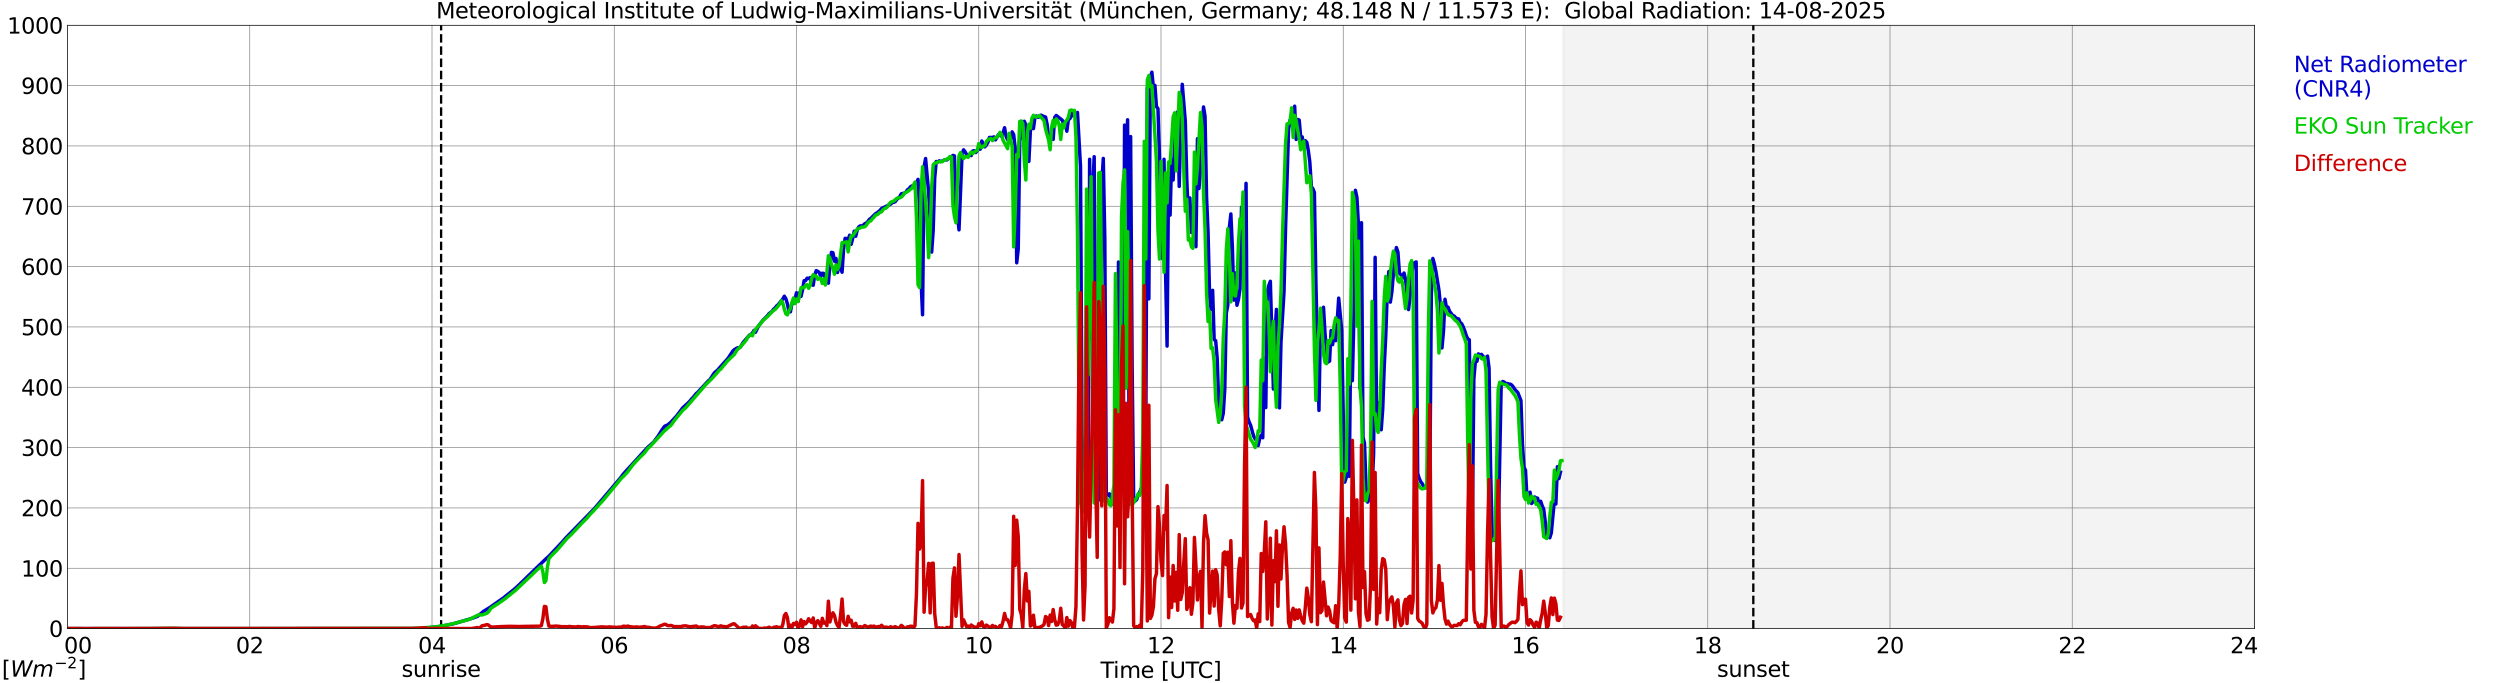 <?xml version="1.0" encoding="utf-8" standalone="no"?>
<!DOCTYPE svg PUBLIC "-//W3C//DTD SVG 1.1//EN"
  "http://www.w3.org/Graphics/SVG/1.1/DTD/svg11.dtd">
<svg xmlns:xlink="http://www.w3.org/1999/xlink" width="1085.4pt" height="296.64pt" viewBox="0 0 1085.4 296.64" xmlns="http://www.w3.org/2000/svg" version="1.1">
 <defs>
  <style type="text/css">*{stroke-linejoin: round; stroke-linecap: butt}</style>
 </defs>
 <g id="figure_1">
  <g id="patch_1">
   <path d="M 0 296.64 
L 1085.4 296.64 
L 1085.4 0 
L 0 0 
z
" style="fill: #ffffff"/>
  </g>
  <g id="axes_1">
   <g id="patch_2">
    <path d="M 29.306 272.909 
L 978.814 272.909 
L 978.814 10.976 
L 29.306 10.976 
z
" style="fill: #ffffff"/>
   </g>
   <g id="patch_3">
    <path d="M 678.796 272.909 
L 978.814 272.909 
L 978.814 10.976 
L 678.796 10.976 
z
" clip-path="url(#p7d701f3ed4)" style="fill: #d3d3d3; opacity: 0.25; stroke: #d3d3d3; stroke-linejoin: miter"/>
   </g>
   <g id="matplotlib.axis_1">
    <g id="xtick_1">
     <g id="line2d_1">
      <path d="M 29.306 272.909 
L 29.306 10.976 
" clip-path="url(#p7d701f3ed4)" style="fill: none; stroke: #808080; stroke-width: 0.3; stroke-linecap: square"/>
     </g>
     <g id="line2d_2"/>
     <g id="text_1">
      <!--    00 -->
      <g transform="translate(18.733 283.627) scale(0.095 -0.095)">
       <defs>
        <path id="DejaVuSans-20" transform="scale(0.016)"/>
        <path id="DejaVuSans-30" d="M 2034 4250 
Q 1547 4250 1301 3770 
Q 1056 3291 1056 2328 
Q 1056 1369 1301 889 
Q 1547 409 2034 409 
Q 2525 409 2770 889 
Q 3016 1369 3016 2328 
Q 3016 3291 2770 3770 
Q 2525 4250 2034 4250 
z
M 2034 4750 
Q 2819 4750 3233 4129 
Q 3647 3509 3647 2328 
Q 3647 1150 3233 529 
Q 2819 -91 2034 -91 
Q 1250 -91 836 529 
Q 422 1150 422 2328 
Q 422 3509 836 4129 
Q 1250 4750 2034 4750 
z
" transform="scale(0.016)"/>
       </defs>
       <use xlink:href="#DejaVuSans-20"/>
       <use xlink:href="#DejaVuSans-20" transform="translate(31.787 0)"/>
       <use xlink:href="#DejaVuSans-20" transform="translate(63.574 0)"/>
       <use xlink:href="#DejaVuSans-30" transform="translate(95.361 0)"/>
       <use xlink:href="#DejaVuSans-30" transform="translate(158.984 0)"/>
      </g>
     </g>
    </g>
    <g id="xtick_2">
     <g id="line2d_3">
      <path d="M 108.431 272.909 
L 108.431 10.976 
" clip-path="url(#p7d701f3ed4)" style="fill: none; stroke: #808080; stroke-width: 0.3; stroke-linecap: square"/>
     </g>
     <g id="line2d_4"/>
     <g id="text_2">
      <!-- 02 -->
      <g transform="translate(102.387 283.627) scale(0.095 -0.095)">
       <defs>
        <path id="DejaVuSans-32" d="M 1228 531 
L 3431 531 
L 3431 0 
L 469 0 
L 469 531 
Q 828 903 1448 1529 
Q 2069 2156 2228 2338 
Q 2531 2678 2651 2914 
Q 2772 3150 2772 3378 
Q 2772 3750 2511 3984 
Q 2250 4219 1831 4219 
Q 1534 4219 1204 4116 
Q 875 4013 500 3803 
L 500 4441 
Q 881 4594 1212 4672 
Q 1544 4750 1819 4750 
Q 2544 4750 2975 4387 
Q 3406 4025 3406 3419 
Q 3406 3131 3298 2873 
Q 3191 2616 2906 2266 
Q 2828 2175 2409 1742 
Q 1991 1309 1228 531 
z
" transform="scale(0.016)"/>
       </defs>
       <use xlink:href="#DejaVuSans-30"/>
       <use xlink:href="#DejaVuSans-32" transform="translate(63.623 0)"/>
      </g>
     </g>
    </g>
    <g id="xtick_3">
     <g id="line2d_5">
      <path d="M 187.557 272.909 
L 187.557 10.976 
" clip-path="url(#p7d701f3ed4)" style="fill: none; stroke: #808080; stroke-width: 0.3; stroke-linecap: square"/>
     </g>
     <g id="line2d_6"/>
     <g id="text_3">
      <!-- 04 -->
      <g transform="translate(181.513 283.627) scale(0.095 -0.095)">
       <defs>
        <path id="DejaVuSans-34" d="M 2419 4116 
L 825 1625 
L 2419 1625 
L 2419 4116 
z
M 2253 4666 
L 3047 4666 
L 3047 1625 
L 3713 1625 
L 3713 1100 
L 3047 1100 
L 3047 0 
L 2419 0 
L 2419 1100 
L 313 1100 
L 313 1709 
L 2253 4666 
z
" transform="scale(0.016)"/>
       </defs>
       <use xlink:href="#DejaVuSans-30"/>
       <use xlink:href="#DejaVuSans-34" transform="translate(63.623 0)"/>
      </g>
     </g>
    </g>
    <g id="xtick_4">
     <g id="line2d_7">
      <path d="M 266.683 272.909 
L 266.683 10.976 
" clip-path="url(#p7d701f3ed4)" style="fill: none; stroke: #808080; stroke-width: 0.3; stroke-linecap: square"/>
     </g>
     <g id="line2d_8"/>
     <g id="text_4">
      <!-- 06 -->
      <g transform="translate(260.638 283.627) scale(0.095 -0.095)">
       <defs>
        <path id="DejaVuSans-36" d="M 2113 2584 
Q 1688 2584 1439 2293 
Q 1191 2003 1191 1497 
Q 1191 994 1439 701 
Q 1688 409 2113 409 
Q 2538 409 2786 701 
Q 3034 994 3034 1497 
Q 3034 2003 2786 2293 
Q 2538 2584 2113 2584 
z
M 3366 4563 
L 3366 3988 
Q 3128 4100 2886 4159 
Q 2644 4219 2406 4219 
Q 1781 4219 1451 3797 
Q 1122 3375 1075 2522 
Q 1259 2794 1537 2939 
Q 1816 3084 2150 3084 
Q 2853 3084 3261 2657 
Q 3669 2231 3669 1497 
Q 3669 778 3244 343 
Q 2819 -91 2113 -91 
Q 1303 -91 875 529 
Q 447 1150 447 2328 
Q 447 3434 972 4092 
Q 1497 4750 2381 4750 
Q 2619 4750 2861 4703 
Q 3103 4656 3366 4563 
z
" transform="scale(0.016)"/>
       </defs>
       <use xlink:href="#DejaVuSans-30"/>
       <use xlink:href="#DejaVuSans-36" transform="translate(63.623 0)"/>
      </g>
     </g>
    </g>
    <g id="xtick_5">
     <g id="line2d_9">
      <path d="M 345.808 272.909 
L 345.808 10.976 
" clip-path="url(#p7d701f3ed4)" style="fill: none; stroke: #808080; stroke-width: 0.3; stroke-linecap: square"/>
     </g>
     <g id="line2d_10"/>
     <g id="text_5">
      <!-- 08 -->
      <g transform="translate(339.764 283.627) scale(0.095 -0.095)">
       <defs>
        <path id="DejaVuSans-38" d="M 2034 2216 
Q 1584 2216 1326 1975 
Q 1069 1734 1069 1313 
Q 1069 891 1326 650 
Q 1584 409 2034 409 
Q 2484 409 2743 651 
Q 3003 894 3003 1313 
Q 3003 1734 2745 1975 
Q 2488 2216 2034 2216 
z
M 1403 2484 
Q 997 2584 770 2862 
Q 544 3141 544 3541 
Q 544 4100 942 4425 
Q 1341 4750 2034 4750 
Q 2731 4750 3128 4425 
Q 3525 4100 3525 3541 
Q 3525 3141 3298 2862 
Q 3072 2584 2669 2484 
Q 3125 2378 3379 2068 
Q 3634 1759 3634 1313 
Q 3634 634 3220 271 
Q 2806 -91 2034 -91 
Q 1263 -91 848 271 
Q 434 634 434 1313 
Q 434 1759 690 2068 
Q 947 2378 1403 2484 
z
M 1172 3481 
Q 1172 3119 1398 2916 
Q 1625 2713 2034 2713 
Q 2441 2713 2670 2916 
Q 2900 3119 2900 3481 
Q 2900 3844 2670 4047 
Q 2441 4250 2034 4250 
Q 1625 4250 1398 4047 
Q 1172 3844 1172 3481 
z
" transform="scale(0.016)"/>
       </defs>
       <use xlink:href="#DejaVuSans-30"/>
       <use xlink:href="#DejaVuSans-38" transform="translate(63.623 0)"/>
      </g>
     </g>
    </g>
    <g id="xtick_6">
     <g id="line2d_11">
      <path d="M 424.934 272.909 
L 424.934 10.976 
" clip-path="url(#p7d701f3ed4)" style="fill: none; stroke: #808080; stroke-width: 0.3; stroke-linecap: square"/>
     </g>
     <g id="line2d_12"/>
     <g id="text_6">
      <!-- 10 -->
      <g transform="translate(418.89 283.627) scale(0.095 -0.095)">
       <defs>
        <path id="DejaVuSans-31" d="M 794 531 
L 1825 531 
L 1825 4091 
L 703 3866 
L 703 4441 
L 1819 4666 
L 2450 4666 
L 2450 531 
L 3481 531 
L 3481 0 
L 794 0 
L 794 531 
z
" transform="scale(0.016)"/>
       </defs>
       <use xlink:href="#DejaVuSans-31"/>
       <use xlink:href="#DejaVuSans-30" transform="translate(63.623 0)"/>
      </g>
     </g>
    </g>
    <g id="xtick_7">
     <g id="line2d_13">
      <path d="M 504.06 272.909 
L 504.06 10.976 
" clip-path="url(#p7d701f3ed4)" style="fill: none; stroke: #808080; stroke-width: 0.3; stroke-linecap: square"/>
     </g>
     <g id="line2d_14"/>
     <g id="text_7">
      <!-- 12 -->
      <g transform="translate(498.015 283.627) scale(0.095 -0.095)">
       <use xlink:href="#DejaVuSans-31"/>
       <use xlink:href="#DejaVuSans-32" transform="translate(63.623 0)"/>
      </g>
     </g>
    </g>
    <g id="xtick_8">
     <g id="line2d_15">
      <path d="M 583.185 272.909 
L 583.185 10.976 
" clip-path="url(#p7d701f3ed4)" style="fill: none; stroke: #808080; stroke-width: 0.3; stroke-linecap: square"/>
     </g>
     <g id="line2d_16"/>
     <g id="text_8">
      <!-- 14 -->
      <g transform="translate(577.141 283.627) scale(0.095 -0.095)">
       <use xlink:href="#DejaVuSans-31"/>
       <use xlink:href="#DejaVuSans-34" transform="translate(63.623 0)"/>
      </g>
     </g>
    </g>
    <g id="xtick_9">
     <g id="line2d_17">
      <path d="M 662.311 272.909 
L 662.311 10.976 
" clip-path="url(#p7d701f3ed4)" style="fill: none; stroke: #808080; stroke-width: 0.3; stroke-linecap: square"/>
     </g>
     <g id="line2d_18"/>
     <g id="text_9">
      <!-- 16 -->
      <g transform="translate(656.267 283.627) scale(0.095 -0.095)">
       <use xlink:href="#DejaVuSans-31"/>
       <use xlink:href="#DejaVuSans-36" transform="translate(63.623 0)"/>
      </g>
     </g>
    </g>
    <g id="xtick_10">
     <g id="line2d_19">
      <path d="M 741.437 272.909 
L 741.437 10.976 
" clip-path="url(#p7d701f3ed4)" style="fill: none; stroke: #808080; stroke-width: 0.3; stroke-linecap: square"/>
     </g>
     <g id="line2d_20"/>
     <g id="text_10">
      <!-- 18 -->
      <g transform="translate(735.392 283.627) scale(0.095 -0.095)">
       <use xlink:href="#DejaVuSans-31"/>
       <use xlink:href="#DejaVuSans-38" transform="translate(63.623 0)"/>
      </g>
     </g>
    </g>
    <g id="xtick_11">
     <g id="line2d_21">
      <path d="M 820.562 272.909 
L 820.562 10.976 
" clip-path="url(#p7d701f3ed4)" style="fill: none; stroke: #808080; stroke-width: 0.3; stroke-linecap: square"/>
     </g>
     <g id="line2d_22"/>
     <g id="text_11">
      <!-- 20 -->
      <g transform="translate(814.518 283.627) scale(0.095 -0.095)">
       <use xlink:href="#DejaVuSans-32"/>
       <use xlink:href="#DejaVuSans-30" transform="translate(63.623 0)"/>
      </g>
     </g>
    </g>
    <g id="xtick_12">
     <g id="line2d_23">
      <path d="M 899.688 272.909 
L 899.688 10.976 
" clip-path="url(#p7d701f3ed4)" style="fill: none; stroke: #808080; stroke-width: 0.3; stroke-linecap: square"/>
     </g>
     <g id="line2d_24"/>
     <g id="text_12">
      <!-- 22 -->
      <g transform="translate(893.644 283.627) scale(0.095 -0.095)">
       <use xlink:href="#DejaVuSans-32"/>
       <use xlink:href="#DejaVuSans-32" transform="translate(63.623 0)"/>
      </g>
     </g>
    </g>
    <g id="xtick_13">
     <g id="line2d_25">
      <path d="M 978.814 272.909 
L 978.814 10.976 
" clip-path="url(#p7d701f3ed4)" style="fill: none; stroke: #808080; stroke-width: 0.3; stroke-linecap: square"/>
     </g>
     <g id="line2d_26"/>
     <g id="text_13">
      <!-- 24    -->
      <g transform="translate(968.241 283.627) scale(0.095 -0.095)">
       <use xlink:href="#DejaVuSans-32"/>
       <use xlink:href="#DejaVuSans-34" transform="translate(63.623 0)"/>
       <use xlink:href="#DejaVuSans-20" transform="translate(127.246 0)"/>
       <use xlink:href="#DejaVuSans-20" transform="translate(159.033 0)"/>
       <use xlink:href="#DejaVuSans-20" transform="translate(190.82 0)"/>
      </g>
     </g>
    </g>
    <g id="text_14">
     <!-- Time [UTC] -->
     <g transform="translate(477.806 294.322) scale(0.095 -0.095)">
      <defs>
       <path id="DejaVuSans-54" d="M -19 4666 
L 3928 4666 
L 3928 4134 
L 2272 4134 
L 2272 0 
L 1638 0 
L 1638 4134 
L -19 4134 
L -19 4666 
z
" transform="scale(0.016)"/>
       <path id="DejaVuSans-69" d="M 603 3500 
L 1178 3500 
L 1178 0 
L 603 0 
L 603 3500 
z
M 603 4863 
L 1178 4863 
L 1178 4134 
L 603 4134 
L 603 4863 
z
" transform="scale(0.016)"/>
       <path id="DejaVuSans-6d" d="M 3328 2828 
Q 3544 3216 3844 3400 
Q 4144 3584 4550 3584 
Q 5097 3584 5394 3201 
Q 5691 2819 5691 2113 
L 5691 0 
L 5113 0 
L 5113 2094 
Q 5113 2597 4934 2840 
Q 4756 3084 4391 3084 
Q 3944 3084 3684 2787 
Q 3425 2491 3425 1978 
L 3425 0 
L 2847 0 
L 2847 2094 
Q 2847 2600 2669 2842 
Q 2491 3084 2119 3084 
Q 1678 3084 1418 2786 
Q 1159 2488 1159 1978 
L 1159 0 
L 581 0 
L 581 3500 
L 1159 3500 
L 1159 2956 
Q 1356 3278 1631 3431 
Q 1906 3584 2284 3584 
Q 2666 3584 2933 3390 
Q 3200 3197 3328 2828 
z
" transform="scale(0.016)"/>
       <path id="DejaVuSans-65" d="M 3597 1894 
L 3597 1613 
L 953 1613 
Q 991 1019 1311 708 
Q 1631 397 2203 397 
Q 2534 397 2845 478 
Q 3156 559 3463 722 
L 3463 178 
Q 3153 47 2828 -22 
Q 2503 -91 2169 -91 
Q 1331 -91 842 396 
Q 353 884 353 1716 
Q 353 2575 817 3079 
Q 1281 3584 2069 3584 
Q 2775 3584 3186 3129 
Q 3597 2675 3597 1894 
z
M 3022 2063 
Q 3016 2534 2758 2815 
Q 2500 3097 2075 3097 
Q 1594 3097 1305 2825 
Q 1016 2553 972 2059 
L 3022 2063 
z
" transform="scale(0.016)"/>
       <path id="DejaVuSans-5b" d="M 550 4863 
L 1875 4863 
L 1875 4416 
L 1125 4416 
L 1125 -397 
L 1875 -397 
L 1875 -844 
L 550 -844 
L 550 4863 
z
" transform="scale(0.016)"/>
       <path id="DejaVuSans-55" d="M 556 4666 
L 1191 4666 
L 1191 1831 
Q 1191 1081 1462 751 
Q 1734 422 2344 422 
Q 2950 422 3222 751 
Q 3494 1081 3494 1831 
L 3494 4666 
L 4128 4666 
L 4128 1753 
Q 4128 841 3676 375 
Q 3225 -91 2344 -91 
Q 1459 -91 1007 375 
Q 556 841 556 1753 
L 556 4666 
z
" transform="scale(0.016)"/>
       <path id="DejaVuSans-43" d="M 4122 4306 
L 4122 3641 
Q 3803 3938 3442 4084 
Q 3081 4231 2675 4231 
Q 1875 4231 1450 3742 
Q 1025 3253 1025 2328 
Q 1025 1406 1450 917 
Q 1875 428 2675 428 
Q 3081 428 3442 575 
Q 3803 722 4122 1019 
L 4122 359 
Q 3791 134 3420 21 
Q 3050 -91 2638 -91 
Q 1578 -91 968 557 
Q 359 1206 359 2328 
Q 359 3453 968 4101 
Q 1578 4750 2638 4750 
Q 3056 4750 3426 4639 
Q 3797 4528 4122 4306 
z
" transform="scale(0.016)"/>
       <path id="DejaVuSans-5d" d="M 1947 4863 
L 1947 -844 
L 622 -844 
L 622 -397 
L 1369 -397 
L 1369 4416 
L 622 4416 
L 622 4863 
L 1947 4863 
z
" transform="scale(0.016)"/>
      </defs>
      <use xlink:href="#DejaVuSans-54"/>
      <use xlink:href="#DejaVuSans-69" transform="translate(57.959 0)"/>
      <use xlink:href="#DejaVuSans-6d" transform="translate(85.742 0)"/>
      <use xlink:href="#DejaVuSans-65" transform="translate(183.154 0)"/>
      <use xlink:href="#DejaVuSans-20" transform="translate(244.678 0)"/>
      <use xlink:href="#DejaVuSans-5b" transform="translate(276.465 0)"/>
      <use xlink:href="#DejaVuSans-55" transform="translate(315.479 0)"/>
      <use xlink:href="#DejaVuSans-54" transform="translate(388.672 0)"/>
      <use xlink:href="#DejaVuSans-43" transform="translate(443.881 0)"/>
      <use xlink:href="#DejaVuSans-5d" transform="translate(513.705 0)"/>
     </g>
    </g>
   </g>
   <g id="matplotlib.axis_2">
    <g id="ytick_1">
     <g id="line2d_27">
      <path d="M 29.306 272.909 
L 978.814 272.909 
" clip-path="url(#p7d701f3ed4)" style="fill: none; stroke: #808080; stroke-width: 0.3; stroke-linecap: square"/>
     </g>
     <g id="line2d_28"/>
     <g id="text_15">
      <!-- 0 -->
      <g transform="translate(21.261 276.518) scale(0.095 -0.095)">
       <use xlink:href="#DejaVuSans-30"/>
      </g>
     </g>
    </g>
    <g id="ytick_2">
     <g id="line2d_29">
      <path d="M 29.306 246.715 
L 978.814 246.715 
" clip-path="url(#p7d701f3ed4)" style="fill: none; stroke: #808080; stroke-width: 0.3; stroke-linecap: square"/>
     </g>
     <g id="line2d_30"/>
     <g id="text_16">
      <!-- 100 -->
      <g transform="translate(9.173 250.325) scale(0.095 -0.095)">
       <use xlink:href="#DejaVuSans-31"/>
       <use xlink:href="#DejaVuSans-30" transform="translate(63.623 0)"/>
       <use xlink:href="#DejaVuSans-30" transform="translate(127.246 0)"/>
      </g>
     </g>
    </g>
    <g id="ytick_3">
     <g id="line2d_31">
      <path d="M 29.306 220.522 
L 978.814 220.522 
" clip-path="url(#p7d701f3ed4)" style="fill: none; stroke: #808080; stroke-width: 0.3; stroke-linecap: square"/>
     </g>
     <g id="line2d_32"/>
     <g id="text_17">
      <!-- 200 -->
      <g transform="translate(9.173 224.131) scale(0.095 -0.095)">
       <use xlink:href="#DejaVuSans-32"/>
       <use xlink:href="#DejaVuSans-30" transform="translate(63.623 0)"/>
       <use xlink:href="#DejaVuSans-30" transform="translate(127.246 0)"/>
      </g>
     </g>
    </g>
    <g id="ytick_4">
     <g id="line2d_33">
      <path d="M 29.306 194.329 
L 978.814 194.329 
" clip-path="url(#p7d701f3ed4)" style="fill: none; stroke: #808080; stroke-width: 0.3; stroke-linecap: square"/>
     </g>
     <g id="line2d_34"/>
     <g id="text_18">
      <!-- 300 -->
      <g transform="translate(9.173 197.938) scale(0.095 -0.095)">
       <defs>
        <path id="DejaVuSans-33" d="M 2597 2516 
Q 3050 2419 3304 2112 
Q 3559 1806 3559 1356 
Q 3559 666 3084 287 
Q 2609 -91 1734 -91 
Q 1441 -91 1130 -33 
Q 819 25 488 141 
L 488 750 
Q 750 597 1062 519 
Q 1375 441 1716 441 
Q 2309 441 2620 675 
Q 2931 909 2931 1356 
Q 2931 1769 2642 2001 
Q 2353 2234 1838 2234 
L 1294 2234 
L 1294 2753 
L 1863 2753 
Q 2328 2753 2575 2939 
Q 2822 3125 2822 3475 
Q 2822 3834 2567 4026 
Q 2313 4219 1838 4219 
Q 1578 4219 1281 4162 
Q 984 4106 628 3988 
L 628 4550 
Q 988 4650 1302 4700 
Q 1616 4750 1894 4750 
Q 2613 4750 3031 4423 
Q 3450 4097 3450 3541 
Q 3450 3153 3228 2886 
Q 3006 2619 2597 2516 
z
" transform="scale(0.016)"/>
       </defs>
       <use xlink:href="#DejaVuSans-33"/>
       <use xlink:href="#DejaVuSans-30" transform="translate(63.623 0)"/>
       <use xlink:href="#DejaVuSans-30" transform="translate(127.246 0)"/>
      </g>
     </g>
    </g>
    <g id="ytick_5">
     <g id="line2d_35">
      <path d="M 29.306 168.136 
L 978.814 168.136 
" clip-path="url(#p7d701f3ed4)" style="fill: none; stroke: #808080; stroke-width: 0.3; stroke-linecap: square"/>
     </g>
     <g id="line2d_36"/>
     <g id="text_19">
      <!-- 400 -->
      <g transform="translate(9.173 171.745) scale(0.095 -0.095)">
       <use xlink:href="#DejaVuSans-34"/>
       <use xlink:href="#DejaVuSans-30" transform="translate(63.623 0)"/>
       <use xlink:href="#DejaVuSans-30" transform="translate(127.246 0)"/>
      </g>
     </g>
    </g>
    <g id="ytick_6">
     <g id="line2d_37">
      <path d="M 29.306 141.942 
L 978.814 141.942 
" clip-path="url(#p7d701f3ed4)" style="fill: none; stroke: #808080; stroke-width: 0.3; stroke-linecap: square"/>
     </g>
     <g id="line2d_38"/>
     <g id="text_20">
      <!-- 500 -->
      <g transform="translate(9.173 145.551) scale(0.095 -0.095)">
       <defs>
        <path id="DejaVuSans-35" d="M 691 4666 
L 3169 4666 
L 3169 4134 
L 1269 4134 
L 1269 2991 
Q 1406 3038 1543 3061 
Q 1681 3084 1819 3084 
Q 2600 3084 3056 2656 
Q 3513 2228 3513 1497 
Q 3513 744 3044 326 
Q 2575 -91 1722 -91 
Q 1428 -91 1123 -41 
Q 819 9 494 109 
L 494 744 
Q 775 591 1075 516 
Q 1375 441 1709 441 
Q 2250 441 2565 725 
Q 2881 1009 2881 1497 
Q 2881 1984 2565 2268 
Q 2250 2553 1709 2553 
Q 1456 2553 1204 2497 
Q 953 2441 691 2322 
L 691 4666 
z
" transform="scale(0.016)"/>
       </defs>
       <use xlink:href="#DejaVuSans-35"/>
       <use xlink:href="#DejaVuSans-30" transform="translate(63.623 0)"/>
       <use xlink:href="#DejaVuSans-30" transform="translate(127.246 0)"/>
      </g>
     </g>
    </g>
    <g id="ytick_7">
     <g id="line2d_39">
      <path d="M 29.306 115.749 
L 978.814 115.749 
" clip-path="url(#p7d701f3ed4)" style="fill: none; stroke: #808080; stroke-width: 0.3; stroke-linecap: square"/>
     </g>
     <g id="line2d_40"/>
     <g id="text_21">
      <!-- 600 -->
      <g transform="translate(9.173 119.358) scale(0.095 -0.095)">
       <use xlink:href="#DejaVuSans-36"/>
       <use xlink:href="#DejaVuSans-30" transform="translate(63.623 0)"/>
       <use xlink:href="#DejaVuSans-30" transform="translate(127.246 0)"/>
      </g>
     </g>
    </g>
    <g id="ytick_8">
     <g id="line2d_41">
      <path d="M 29.306 89.556 
L 978.814 89.556 
" clip-path="url(#p7d701f3ed4)" style="fill: none; stroke: #808080; stroke-width: 0.3; stroke-linecap: square"/>
     </g>
     <g id="line2d_42"/>
     <g id="text_22">
      <!-- 700 -->
      <g transform="translate(9.173 93.165) scale(0.095 -0.095)">
       <defs>
        <path id="DejaVuSans-37" d="M 525 4666 
L 3525 4666 
L 3525 4397 
L 1831 0 
L 1172 0 
L 2766 4134 
L 525 4134 
L 525 4666 
z
" transform="scale(0.016)"/>
       </defs>
       <use xlink:href="#DejaVuSans-37"/>
       <use xlink:href="#DejaVuSans-30" transform="translate(63.623 0)"/>
       <use xlink:href="#DejaVuSans-30" transform="translate(127.246 0)"/>
      </g>
     </g>
    </g>
    <g id="ytick_9">
     <g id="line2d_43">
      <path d="M 29.306 63.362 
L 978.814 63.362 
" clip-path="url(#p7d701f3ed4)" style="fill: none; stroke: #808080; stroke-width: 0.3; stroke-linecap: square"/>
     </g>
     <g id="line2d_44"/>
     <g id="text_23">
      <!-- 800 -->
      <g transform="translate(9.173 66.972) scale(0.095 -0.095)">
       <use xlink:href="#DejaVuSans-38"/>
       <use xlink:href="#DejaVuSans-30" transform="translate(63.623 0)"/>
       <use xlink:href="#DejaVuSans-30" transform="translate(127.246 0)"/>
      </g>
     </g>
    </g>
    <g id="ytick_10">
     <g id="line2d_45">
      <path d="M 29.306 37.169 
L 978.814 37.169 
" clip-path="url(#p7d701f3ed4)" style="fill: none; stroke: #808080; stroke-width: 0.3; stroke-linecap: square"/>
     </g>
     <g id="line2d_46"/>
     <g id="text_24">
      <!-- 900 -->
      <g transform="translate(9.173 40.778) scale(0.095 -0.095)">
       <defs>
        <path id="DejaVuSans-39" d="M 703 97 
L 703 672 
Q 941 559 1184 500 
Q 1428 441 1663 441 
Q 2288 441 2617 861 
Q 2947 1281 2994 2138 
Q 2813 1869 2534 1725 
Q 2256 1581 1919 1581 
Q 1219 1581 811 2004 
Q 403 2428 403 3163 
Q 403 3881 828 4315 
Q 1253 4750 1959 4750 
Q 2769 4750 3195 4129 
Q 3622 3509 3622 2328 
Q 3622 1225 3098 567 
Q 2575 -91 1691 -91 
Q 1453 -91 1209 -44 
Q 966 3 703 97 
z
M 1959 2075 
Q 2384 2075 2632 2365 
Q 2881 2656 2881 3163 
Q 2881 3666 2632 3958 
Q 2384 4250 1959 4250 
Q 1534 4250 1286 3958 
Q 1038 3666 1038 3163 
Q 1038 2656 1286 2365 
Q 1534 2075 1959 2075 
z
" transform="scale(0.016)"/>
       </defs>
       <use xlink:href="#DejaVuSans-39"/>
       <use xlink:href="#DejaVuSans-30" transform="translate(63.623 0)"/>
       <use xlink:href="#DejaVuSans-30" transform="translate(127.246 0)"/>
      </g>
     </g>
    </g>
    <g id="ytick_11">
     <g id="line2d_47">
      <path d="M 29.306 10.976 
L 978.814 10.976 
" clip-path="url(#p7d701f3ed4)" style="fill: none; stroke: #808080; stroke-width: 0.3; stroke-linecap: square"/>
     </g>
     <g id="line2d_48"/>
     <g id="text_25">
      <!-- 1000 -->
      <g transform="translate(3.128 14.585) scale(0.095 -0.095)">
       <use xlink:href="#DejaVuSans-31"/>
       <use xlink:href="#DejaVuSans-30" transform="translate(63.623 0)"/>
       <use xlink:href="#DejaVuSans-30" transform="translate(127.246 0)"/>
       <use xlink:href="#DejaVuSans-30" transform="translate(190.869 0)"/>
      </g>
     </g>
    </g>
   </g>
   <g id="line2d_49">
    <path d="M 191.513 272.909 
L 191.513 10.976 
" clip-path="url(#p7d701f3ed4)" style="fill: none; stroke-dasharray: 3.7,1.6; stroke-dashoffset: 0; stroke: #000000"/>
   </g>
   <g id="line2d_50">
    <path d="M 761.218 272.909 
L 761.218 10.976 
" clip-path="url(#p7d701f3ed4)" style="fill: none; stroke-dasharray: 3.7,1.6; stroke-dashoffset: 0; stroke: #000000"/>
   </g>
   <g id="line2d_51">
    <path d="M 29.306 272.909 
L 184.92 272.909 
L 185.579 272.574 
L 188.876 272.249 
L 190.195 272.107 
L 192.832 271.641 
L 196.788 270.832 
L 204.701 268.542 
L 207.339 267.589 
L 209.976 265.381 
L 212.614 263.762 
L 218.548 259.608 
L 219.867 258.534 
L 223.164 255.922 
L 224.482 254.767 
L 233.054 246.44 
L 234.373 245.186 
L 237.011 242.632 
L 238.329 241.456 
L 244.264 235.156 
L 245.583 233.616 
L 258.111 220.774 
L 269.32 207.567 
L 270.639 205.804 
L 272.617 203.614 
L 281.189 194.237 
L 283.827 191.906 
L 285.805 189.213 
L 287.124 187.086 
L 288.442 185.182 
L 289.102 184.776 
L 289.761 184.574 
L 291.08 183.48 
L 293.717 180.643 
L 295.696 178.029 
L 296.355 177.117 
L 298.992 174.686 
L 299.652 173.998 
L 300.311 173.128 
L 300.971 172.478 
L 302.289 170.839 
L 302.949 170.312 
L 307.564 165.309 
L 308.224 164.78 
L 309.543 162.776 
L 310.202 161.823 
L 311.521 160.689 
L 316.136 155.503 
L 318.114 152.506 
L 318.774 151.835 
L 320.093 151.047 
L 320.752 150.987 
L 321.411 150.743 
L 322.73 148.574 
L 324.708 146.285 
L 325.368 145.515 
L 326.027 145.151 
L 326.686 144.624 
L 327.346 143.43 
L 328.005 144.239 
L 329.324 141.526 
L 331.302 138.972 
L 333.28 136.986 
L 333.94 136.096 
L 334.599 135.672 
L 335.258 135.064 
L 335.918 134.213 
L 336.577 133.644 
L 337.236 132.775 
L 337.896 132.248 
L 339.215 130.525 
L 339.874 129.817 
L 340.533 128.602 
L 341.193 129.715 
L 341.852 131.884 
L 342.512 135.163 
L 343.171 135.389 
L 343.83 131.761 
L 344.49 131.599 
L 345.149 130.058 
L 345.808 127.101 
L 346.468 130.87 
L 347.127 127.101 
L 347.787 128.683 
L 348.446 125.723 
L 349.105 121.876 
L 349.765 121.815 
L 350.424 120.762 
L 351.083 120.922 
L 351.743 120.498 
L 352.402 123.536 
L 353.062 123.84 
L 353.721 119.424 
L 354.38 117.499 
L 355.04 117.823 
L 355.699 118.311 
L 356.359 120.092 
L 357.018 118.614 
L 357.677 118.735 
L 358.337 121.024 
L 358.996 119.646 
L 359.655 122.949 
L 360.315 114.887 
L 360.974 109.559 
L 361.634 109.722 
L 362.293 113.386 
L 362.952 112.213 
L 363.612 118.311 
L 364.271 115.11 
L 364.93 116.021 
L 365.59 118.188 
L 366.249 108.14 
L 366.909 103.483 
L 367.568 103.561 
L 368.227 104.009 
L 368.887 102.105 
L 369.546 106.073 
L 370.206 103.462 
L 370.865 100.381 
L 371.524 102.571 
L 372.184 99.816 
L 372.843 98.498 
L 373.502 98.053 
L 374.162 98.092 
L 374.821 97.749 
L 375.481 97.12 
L 376.14 96.837 
L 376.799 96.148 
L 377.459 95.237 
L 378.118 94.771 
L 380.096 92.806 
L 380.756 92.442 
L 382.074 91.347 
L 382.734 90.538 
L 386.69 88.634 
L 387.349 87.963 
L 388.009 87.864 
L 388.668 87.56 
L 389.328 86.627 
L 390.646 85.37 
L 391.306 84.155 
L 392.624 83.851 
L 393.284 83.447 
L 393.943 82.434 
L 394.603 82.009 
L 395.262 81.137 
L 395.921 80.731 
L 396.581 80.632 
L 397.24 80.307 
L 397.899 79.558 
L 398.559 77.876 
L 399.218 90.313 
L 399.878 121.713 
L 400.537 136.664 
L 401.196 72.386 
L 401.856 68.821 
L 403.175 83.547 
L 403.834 95.216 
L 404.493 109.436 
L 405.153 99.957 
L 405.812 77.289 
L 406.471 70.118 
L 407.131 70.361 
L 407.79 69.814 
L 408.45 70.157 
L 410.428 69.327 
L 411.087 69.45 
L 411.746 68.8 
L 412.406 68.535 
L 413.065 68.111 
L 413.725 67.464 
L 414.384 67.666 
L 415.043 91.387 
L 415.703 93.534 
L 416.362 99.795 
L 417.681 66.836 
L 418.34 65.052 
L 419 65.882 
L 419.659 67.16 
L 420.318 67.239 
L 420.978 67.16 
L 421.637 67.564 
L 422.297 65.578 
L 422.956 65.398 
L 423.615 66.228 
L 424.275 65.518 
L 424.934 64.465 
L 425.593 64.769 
L 426.253 61.204 
L 427.572 63.755 
L 428.231 62.985 
L 428.89 61.812 
L 429.55 59.685 
L 430.869 59.685 
L 431.528 59.42 
L 432.187 60.738 
L 433.506 58.409 
L 434.825 59.137 
L 435.484 57.72 
L 436.144 55.449 
L 436.803 59.177 
L 437.462 60.677 
L 438.122 60.271 
L 438.781 60.374 
L 439.44 57.254 
L 440.1 58.427 
L 440.759 64.405 
L 441.419 114.096 
L 442.078 108.161 
L 442.737 61.021 
L 443.397 58.713 
L 444.056 53.079 
L 444.716 52.654 
L 445.375 54.255 
L 446.034 69.591 
L 446.694 70.076 
L 447.353 56.809 
L 448.012 52.979 
L 448.672 55.855 
L 449.331 50.994 
L 449.991 50.344 
L 450.65 50.952 
L 451.309 50.669 
L 451.969 49.98 
L 453.287 50.609 
L 453.947 50.81 
L 454.606 53.891 
L 455.266 59.501 
L 455.925 59.116 
L 456.584 58.184 
L 457.244 60.515 
L 457.903 50.994 
L 458.563 50.122 
L 461.2 52.188 
L 461.859 54.255 
L 462.519 52.856 
L 463.178 56.969 
L 463.838 52.008 
L 464.497 51.499 
L 465.156 50.386 
L 465.816 48.136 
L 466.475 48.623 
L 467.134 49.86 
L 467.794 48.825 
L 469.113 72.224 
L 469.772 188.118 
L 470.431 218.484 
L 471.091 221.583 
L 471.75 221.787 
L 472.409 219.639 
L 473.069 69.146 
L 473.728 147.076 
L 474.388 82.009 
L 475.047 68.03 
L 475.706 154.714 
L 476.366 215.912 
L 477.025 217.088 
L 477.685 205.458 
L 478.344 79.618 
L 479.003 68.779 
L 479.663 103.624 
L 480.322 215.648 
L 480.981 215.163 
L 481.641 214.393 
L 482.3 215.792 
L 482.96 218.343 
L 483.619 219.173 
L 484.278 213.764 
L 484.938 211.132 
L 485.597 113.753 
L 486.256 185.465 
L 486.916 208.416 
L 487.575 210.747 
L 488.235 54.315 
L 488.894 70.785 
L 489.553 52.008 
L 490.213 194.499 
L 490.872 59.3 
L 491.532 159.374 
L 492.191 217.025 
L 492.85 217.492 
L 493.51 216.905 
L 494.169 214.898 
L 494.828 213.602 
L 495.488 212.022 
L 496.147 213.521 
L 496.807 210.239 
L 497.466 189.517 
L 498.125 38.049 
L 498.785 129.754 
L 499.444 33.269 
L 500.103 31.344 
L 500.763 38.028 
L 501.422 37.077 
L 502.082 46.274 
L 502.741 47.164 
L 503.4 67.928 
L 504.06 99.449 
L 504.719 112.213 
L 505.379 69.146 
L 506.038 118.169 
L 506.697 150.256 
L 507.357 75.06 
L 508.016 93.393 
L 508.675 69.245 
L 509.335 78.159 
L 509.994 60.939 
L 510.654 49.757 
L 511.313 48.542 
L 511.972 80.935 
L 512.632 55.287 
L 513.291 36.611 
L 514.61 52.654 
L 515.269 78.219 
L 515.929 93.778 
L 516.588 85.938 
L 517.247 100.95 
L 517.907 96.452 
L 518.566 105.628 
L 519.226 107.108 
L 519.885 60.211 
L 520.544 81.865 
L 521.204 73.722 
L 521.863 55.551 
L 522.522 46.436 
L 523.182 50.488 
L 523.841 85.514 
L 524.501 101.049 
L 525.16 128.602 
L 525.819 134.273 
L 526.479 126.048 
L 527.138 147.44 
L 527.797 147.906 
L 528.457 155.523 
L 529.116 175.276 
L 530.435 182.243 
L 531.094 179.407 
L 531.754 168.874 
L 532.413 135.996 
L 533.073 132.471 
L 533.732 98.781 
L 534.391 92.887 
L 535.051 107.291 
L 535.71 130.302 
L 536.369 118.512 
L 537.029 132.531 
L 537.688 130.04 
L 538.348 125.482 
L 539.007 89.969 
L 539.666 94.506 
L 540.326 105.528 
L 540.985 79.597 
L 541.644 181.109 
L 542.304 183.176 
L 542.963 184.635 
L 544.282 189.373 
L 544.941 190.549 
L 545.601 191.217 
L 546.26 193.407 
L 546.919 190.287 
L 547.579 188.909 
L 548.238 190.062 
L 548.898 155.262 
L 549.557 176.957 
L 550.216 126.92 
L 550.876 123.9 
L 551.535 122.119 
L 552.854 168.913 
L 553.513 144.787 
L 554.173 134.333 
L 554.832 159.879 
L 555.491 177.078 
L 556.151 148.574 
L 557.47 126.617 
L 558.129 99.349 
L 559.448 56.219 
L 560.107 52.107 
L 560.766 53.506 
L 561.426 50.871 
L 562.085 46.09 
L 562.745 60.536 
L 563.404 51.845 
L 564.063 52.128 
L 564.723 59.703 
L 565.382 59.441 
L 566.042 63.593 
L 566.701 61.081 
L 567.36 61.791 
L 568.02 65.377 
L 568.679 70.379 
L 569.338 81.056 
L 569.998 81.907 
L 570.657 83.547 
L 571.317 122.787 
L 572.635 178.173 
L 573.295 140.735 
L 573.954 150.156 
L 574.613 133.403 
L 575.273 144.907 
L 575.932 152.365 
L 576.592 157.205 
L 577.251 156.739 
L 577.91 143.511 
L 578.57 149.627 
L 579.229 143.571 
L 579.889 147.927 
L 580.548 139.459 
L 581.207 129.432 
L 582.526 143.43 
L 583.185 180.339 
L 583.845 209.309 
L 584.504 207.263 
L 585.164 203.494 
L 585.823 206.815 
L 586.482 142.154 
L 587.142 165.288 
L 587.801 137.597 
L 588.46 82.617 
L 589.12 85.716 
L 589.779 97.566 
L 590.439 168.528 
L 591.098 96.675 
L 591.757 189.8 
L 592.417 192.414 
L 593.076 211.09 
L 593.736 218 
L 594.395 216.965 
L 595.054 213.927 
L 595.714 211.839 
L 596.373 196.83 
L 597.032 111.726 
L 597.692 184.31 
L 598.351 174.768 
L 599.011 185.525 
L 599.67 186.599 
L 600.329 177.442 
L 600.989 158.926 
L 601.648 145.719 
L 602.307 126.818 
L 602.967 117.884 
L 603.626 131.174 
L 604.286 126.797 
L 605.604 111.058 
L 606.264 107.472 
L 606.923 109.418 
L 607.582 118.635 
L 608.242 119.322 
L 608.901 120.741 
L 609.561 118.533 
L 610.22 121.268 
L 611.539 134.414 
L 612.198 128.783 
L 612.858 119.911 
L 613.517 114.583 
L 614.176 114.036 
L 614.836 113.711 
L 615.495 205.519 
L 616.154 207.648 
L 616.814 209.125 
L 617.473 209.977 
L 618.133 211.313 
L 618.792 211.86 
L 620.111 211.213 
L 620.77 210.482 
L 621.429 128.298 
L 622.089 112.213 
L 622.748 114.583 
L 623.408 117.844 
L 624.726 125.907 
L 625.386 132.471 
L 626.045 151.068 
L 626.705 143.773 
L 627.364 129.917 
L 628.023 133.707 
L 628.683 133.34 
L 629.342 135.145 
L 630.661 136.887 
L 631.32 137.17 
L 631.98 137.961 
L 632.639 138.304 
L 633.298 138.487 
L 633.958 140.046 
L 634.617 140.554 
L 635.276 141.911 
L 635.936 143.611 
L 636.595 145.677 
L 637.255 147.157 
L 637.914 147.5 
L 638.573 198.735 
L 639.233 228.433 
L 639.892 164.476 
L 640.552 156.88 
L 641.211 156.901 
L 641.87 153.64 
L 642.53 154.227 
L 643.189 153.842 
L 643.848 154.693 
L 644.508 155.262 
L 645.167 155.159 
L 645.827 154.612 
L 646.486 159.819 
L 647.145 202.703 
L 647.805 229.889 
L 648.464 234.407 
L 649.123 234.672 
L 649.783 234.185 
L 650.442 233.535 
L 651.761 166.889 
L 652.42 165.631 
L 653.08 165.896 
L 653.739 166.564 
L 654.399 166.483 
L 655.058 166.747 
L 655.717 166.766 
L 656.377 167.214 
L 657.036 168.044 
L 657.695 169.055 
L 659.014 170.514 
L 660.333 173.916 
L 660.992 192.98 
L 661.652 202.907 
L 662.311 204.123 
L 662.97 216.481 
L 663.63 216.863 
L 664.289 213.683 
L 664.949 218.586 
L 665.608 217.837 
L 666.267 215.771 
L 666.927 216.195 
L 667.586 216.297 
L 668.246 220.025 
L 668.905 217.615 
L 669.564 219.6 
L 670.224 221.098 
L 670.883 226.507 
L 671.542 233.535 
L 672.202 232.948 
L 672.861 233.475 
L 673.521 231.348 
L 674.839 217.35 
L 675.499 218.809 
L 676.158 202.622 
L 676.817 207.79 
L 677.477 204.992 
L 677.477 204.992 
" clip-path="url(#p7d701f3ed4)" style="fill: none; stroke: #0000cc; stroke-width: 1.5; stroke-linecap: square"/>
   </g>
   <g id="line2d_52">
    <path d="M 28.646 272.89 
L 35.24 272.925 
L 37.218 272.939 
L 41.834 272.898 
L 53.703 272.93 
L 58.319 272.898 
L 71.506 272.843 
L 76.122 272.786 
L 79.419 272.898 
L 91.288 272.923 
L 180.304 272.806 
L 188.876 272.177 
L 193.492 271.492 
L 198.107 270.444 
L 202.063 269.348 
L 204.042 268.79 
L 205.36 268.143 
L 206.679 267.451 
L 207.339 267.13 
L 207.998 266.936 
L 209.317 266.984 
L 211.295 266.303 
L 211.954 265.78 
L 213.273 263.975 
L 216.57 261.857 
L 219.207 259.997 
L 223.823 256.27 
L 229.757 250.686 
L 234.373 246.24 
L 235.033 245.809 
L 235.692 248.288 
L 236.351 252.898 
L 237.011 252.126 
L 237.67 246.147 
L 238.329 242.513 
L 239.648 241.014 
L 241.626 239.064 
L 246.242 233.701 
L 248.22 231.828 
L 252.836 226.907 
L 254.814 224.987 
L 256.133 223.373 
L 257.451 222.043 
L 262.067 216.958 
L 269.98 207.405 
L 270.639 206.859 
L 272.617 204.714 
L 273.936 202.891 
L 275.255 201.271 
L 276.573 199.857 
L 277.892 198.492 
L 279.87 196.573 
L 281.189 194.766 
L 282.508 193.567 
L 288.442 187.077 
L 289.102 186.58 
L 290.42 185.311 
L 291.08 184.859 
L 291.739 184.065 
L 292.399 183.071 
L 293.717 181.407 
L 296.355 178.223 
L 297.674 177.072 
L 305.586 167.953 
L 306.246 167.126 
L 308.883 164.572 
L 311.521 161.673 
L 312.18 160.762 
L 312.839 160.36 
L 314.158 158.698 
L 314.818 158.037 
L 315.477 157.101 
L 316.796 155.792 
L 318.114 154.517 
L 318.774 153.938 
L 320.093 151.808 
L 320.752 151.308 
L 323.39 148.396 
L 324.049 147.517 
L 324.708 146.329 
L 326.027 145.165 
L 326.686 145.766 
L 327.346 143.988 
L 328.665 142.187 
L 329.983 140.772 
L 330.643 139.999 
L 331.302 139.013 
L 331.961 138.597 
L 332.621 137.88 
L 333.28 137.401 
L 335.258 135.261 
L 336.577 134.297 
L 337.236 133.583 
L 338.555 131.925 
L 339.215 130.545 
L 339.874 131.622 
L 340.533 134.262 
L 341.193 136.273 
L 341.852 136.702 
L 342.512 135.019 
L 343.171 133.897 
L 343.83 131.314 
L 344.49 129.364 
L 345.149 131.806 
L 345.808 129.873 
L 346.468 130.923 
L 347.127 128.298 
L 347.787 124.882 
L 349.105 124.927 
L 349.765 123.86 
L 350.424 123.619 
L 351.083 125.202 
L 351.743 123.719 
L 352.402 120.925 
L 353.062 119.227 
L 353.721 119.747 
L 354.38 119.969 
L 355.04 121.287 
L 355.699 120.676 
L 356.359 121.073 
L 357.018 123.079 
L 357.677 121.107 
L 358.337 123.75 
L 358.996 118.355 
L 359.655 111.059 
L 360.315 112.016 
L 360.974 114.824 
L 361.634 116.571 
L 362.293 119.053 
L 362.952 114.982 
L 363.612 116.968 
L 364.271 115.589 
L 365.59 105.363 
L 366.249 105.183 
L 366.909 105.33 
L 367.568 104.98 
L 368.227 109.346 
L 368.887 105.018 
L 369.546 102.433 
L 370.206 102.469 
L 372.184 99.436 
L 373.502 98.927 
L 374.162 98.568 
L 374.821 98.577 
L 375.481 98.446 
L 376.14 97.727 
L 376.799 96.702 
L 377.459 96.148 
L 378.118 95.852 
L 378.777 94.97 
L 379.437 94.342 
L 380.096 93.406 
L 380.756 93.233 
L 381.415 92.765 
L 382.074 92.151 
L 382.734 91.984 
L 383.393 91.009 
L 384.053 90.515 
L 384.712 90.291 
L 385.371 89.716 
L 386.031 88.596 
L 386.69 87.801 
L 388.009 87.295 
L 389.328 86.157 
L 389.987 85.854 
L 390.646 85.915 
L 391.306 85.547 
L 391.965 84.977 
L 392.624 83.884 
L 393.943 83.199 
L 394.603 82.785 
L 395.262 82.168 
L 395.921 81.75 
L 397.24 79.07 
L 397.899 94.909 
L 398.559 123.567 
L 399.218 124.832 
L 399.878 83.673 
L 400.537 72.405 
L 401.856 87.044 
L 402.515 97.641 
L 403.175 111.857 
L 403.834 102.033 
L 404.493 81.158 
L 405.153 71.546 
L 405.812 70.865 
L 406.471 70.732 
L 407.131 70.345 
L 407.79 70.192 
L 409.109 70.193 
L 409.768 69.56 
L 411.746 68.831 
L 412.406 67.933 
L 413.065 68.12 
L 413.725 89.324 
L 414.384 94.018 
L 415.043 96.737 
L 415.703 79.061 
L 416.362 67.641 
L 417.022 66.244 
L 417.681 67.76 
L 418.34 68.871 
L 419 68.063 
L 419.659 67.996 
L 420.318 68.339 
L 420.978 66.767 
L 421.637 66.002 
L 422.297 66.722 
L 422.956 66.068 
L 423.615 65.597 
L 424.275 65.396 
L 424.934 62.34 
L 425.593 63.491 
L 426.253 64.102 
L 426.912 63.421 
L 427.572 63.211 
L 428.231 61.461 
L 428.89 60.741 
L 429.55 60.352 
L 430.209 60.119 
L 430.869 61.056 
L 431.528 60.281 
L 432.187 59.789 
L 432.847 59.62 
L 433.506 58.724 
L 434.165 57.452 
L 434.825 58.338 
L 435.484 60.866 
L 437.462 64.548 
L 438.122 57.889 
L 439.44 63.512 
L 440.1 107.176 
L 440.759 91.791 
L 441.419 67.016 
L 442.078 68.186 
L 442.737 52.715 
L 443.397 52.506 
L 444.056 53.579 
L 444.716 69.538 
L 445.375 78.145 
L 446.034 57.607 
L 446.694 53.924 
L 447.353 55.696 
L 448.012 51.348 
L 448.672 50.049 
L 449.331 50.73 
L 449.991 50.793 
L 450.65 50.523 
L 451.309 50.118 
L 453.287 52.428 
L 453.947 56.068 
L 455.266 60.825 
L 455.925 65.003 
L 456.584 55.079 
L 457.244 52.249 
L 457.903 54.968 
L 458.563 51.626 
L 459.222 52.347 
L 459.881 54.508 
L 460.541 60.548 
L 461.2 53.928 
L 461.859 55.483 
L 462.519 52.829 
L 463.178 52.161 
L 463.838 50.951 
L 464.497 47.996 
L 465.156 47.737 
L 465.816 48.056 
L 466.475 47.907 
L 467.134 59.373 
L 467.794 100.432 
L 468.453 178.492 
L 469.113 218.026 
L 469.772 221.639 
L 470.431 222.209 
L 471.091 202.78 
L 471.75 82.091 
L 472.409 162.779 
L 473.069 108.877 
L 473.728 76.712 
L 474.388 181.301 
L 475.047 218.316 
L 475.706 218.696 
L 476.366 184.99 
L 477.025 75.116 
L 477.685 74.819 
L 478.344 132.932 
L 479.003 217.382 
L 479.663 215.622 
L 480.322 215.951 
L 480.981 217.005 
L 481.641 219.122 
L 482.3 219.546 
L 482.96 215.51 
L 483.619 210.563 
L 484.278 118.791 
L 485.597 206.624 
L 486.256 211.963 
L 486.916 94.078 
L 487.575 79.388 
L 488.235 73.756 
L 488.894 168.573 
L 489.553 100.544 
L 490.213 133.646 
L 490.872 219.041 
L 491.532 219.295 
L 493.51 216.04 
L 494.169 214.377 
L 494.828 215.079 
L 495.488 212.147 
L 496.147 188.671 
L 496.807 61.361 
L 497.466 112.439 
L 498.125 34.727 
L 498.785 32.799 
L 499.444 37.677 
L 500.103 37.179 
L 501.422 58.707 
L 502.082 70.163 
L 502.741 100.118 
L 503.4 112.469 
L 504.06 70.053 
L 504.719 89.206 
L 505.379 118.226 
L 506.038 75.033 
L 506.697 88.125 
L 507.357 70.308 
L 508.016 71.004 
L 509.335 50.749 
L 509.994 48.966 
L 510.654 74.209 
L 511.972 40.13 
L 512.632 42.639 
L 513.291 52.25 
L 513.95 73.831 
L 514.61 91.684 
L 515.269 86.542 
L 515.929 104.226 
L 516.588 103.687 
L 517.247 107.164 
L 517.907 107.812 
L 518.566 66.046 
L 519.226 79.841 
L 519.885 72.63 
L 521.204 48.855 
L 521.863 54.99 
L 522.522 83.693 
L 523.182 99.524 
L 523.841 127.062 
L 524.501 139.605 
L 525.16 135.321 
L 525.819 151.302 
L 526.479 151.003 
L 527.138 157.222 
L 527.797 173.483 
L 529.116 183.387 
L 529.776 179.682 
L 530.435 169.804 
L 531.094 146.717 
L 531.754 135.574 
L 532.413 108.296 
L 533.073 99.301 
L 533.732 112.709 
L 534.391 131.062 
L 535.051 118.802 
L 535.71 127.955 
L 536.369 128.534 
L 537.029 123.667 
L 537.688 105.641 
L 538.348 94.996 
L 539.007 98.89 
L 539.666 83.383 
L 540.326 176.009 
L 540.985 184.407 
L 541.644 186.341 
L 542.963 190.737 
L 543.623 191.625 
L 544.282 192.763 
L 544.941 194.307 
L 545.601 191.451 
L 546.26 187.002 
L 546.919 187.262 
L 547.579 156.315 
L 548.238 165.263 
L 548.898 122.135 
L 549.557 130.591 
L 550.216 131.088 
L 550.876 139.965 
L 551.535 161.376 
L 552.195 145.989 
L 552.854 139.459 
L 553.513 165.186 
L 554.173 176.8 
L 554.832 150.21 
L 555.491 140.768 
L 556.151 127.03 
L 556.81 101.591 
L 558.129 62.411 
L 558.788 53.795 
L 559.448 53.623 
L 560.107 52.602 
L 560.766 46.806 
L 561.426 59.672 
L 562.085 50.07 
L 562.745 52.474 
L 564.063 60.253 
L 564.723 65.011 
L 565.382 62.836 
L 566.042 61.247 
L 567.36 79.353 
L 568.02 78.741 
L 568.679 76.305 
L 569.338 84.044 
L 570.657 151.341 
L 571.317 173.82 
L 571.976 148.441 
L 572.635 143.117 
L 573.295 133.827 
L 573.954 142.362 
L 574.613 153.61 
L 575.273 157.374 
L 575.932 157.915 
L 576.592 147.84 
L 577.251 149.007 
L 577.91 147.005 
L 578.57 146.71 
L 579.229 141.044 
L 579.889 137.979 
L 580.548 139.47 
L 581.207 139.116 
L 581.867 167.459 
L 582.526 210.688 
L 583.185 208.132 
L 583.845 204.708 
L 584.504 204.455 
L 585.164 155.734 
L 585.823 166.804 
L 586.482 134.141 
L 587.142 83.577 
L 587.801 86.118 
L 588.46 95.527 
L 589.12 141.579 
L 589.779 104.695 
L 590.439 167.646 
L 591.098 176.34 
L 591.757 207.622 
L 592.417 217.147 
L 593.076 217.458 
L 593.736 214.391 
L 594.395 213.027 
L 595.054 194.698 
L 595.714 130.845 
L 596.373 179.837 
L 597.032 179.508 
L 597.692 186.284 
L 598.351 187.74 
L 599.011 178.633 
L 599.67 161.076 
L 600.329 147.075 
L 600.989 129.077 
L 601.648 119.996 
L 602.307 130.703 
L 602.967 128.877 
L 603.626 118.561 
L 604.286 113.034 
L 604.945 109.039 
L 605.604 110.4 
L 606.264 118.623 
L 606.923 121.886 
L 607.582 122.497 
L 608.242 120.612 
L 608.901 122.98 
L 610.22 133.964 
L 610.879 129.688 
L 611.539 120.906 
L 612.198 114.705 
L 612.858 113.152 
L 613.517 126.951 
L 614.176 205.511 
L 614.836 208.904 
L 616.814 211.996 
L 617.473 212.263 
L 618.792 211.922 
L 619.451 209.714 
L 620.111 144.894 
L 620.77 113.238 
L 622.089 119.018 
L 623.408 126.907 
L 624.067 134.705 
L 624.726 153.261 
L 625.386 144.75 
L 626.045 131.458 
L 626.705 133.515 
L 627.364 134.036 
L 628.023 135.635 
L 628.683 136.576 
L 629.342 136.923 
L 630.001 137.062 
L 631.98 139.289 
L 632.639 139.626 
L 633.958 141.702 
L 634.617 143.367 
L 635.276 145.476 
L 635.936 147.192 
L 636.595 149.269 
L 637.255 193.211 
L 637.914 227.343 
L 638.573 172.878 
L 639.233 157.807 
L 639.892 156.404 
L 640.552 154.15 
L 642.53 154.743 
L 643.189 155.683 
L 643.848 155.954 
L 644.508 155.149 
L 645.167 161.266 
L 646.486 224.499 
L 647.145 233.848 
L 647.805 234.764 
L 648.464 234.47 
L 649.123 233.168 
L 650.442 169.24 
L 651.102 165.954 
L 653.08 166.973 
L 653.739 166.996 
L 654.399 167.429 
L 655.058 168.499 
L 655.717 168.983 
L 657.036 170.836 
L 657.695 171.611 
L 658.355 172.909 
L 659.014 174.483 
L 659.674 188.516 
L 660.333 198.982 
L 660.992 203.375 
L 661.652 215.535 
L 662.311 216.881 
L 662.97 213.984 
L 663.63 218.402 
L 664.289 217.552 
L 664.949 215.402 
L 665.608 216.294 
L 666.267 216.216 
L 666.927 218.993 
L 667.586 218.692 
L 668.246 219.825 
L 668.905 221.41 
L 669.564 226.327 
L 670.224 233.016 
L 671.542 233.772 
L 672.202 231.636 
L 672.861 224.137 
L 673.521 218.04 
L 674.18 217.838 
L 674.839 204.12 
L 675.499 207.949 
L 676.158 206.318 
L 676.817 204.26 
L 677.477 200.063 
L 678.136 199.979 
L 678.136 199.979 
" clip-path="url(#p7d701f3ed4)" style="fill: none; stroke: #00cc00; stroke-width: 1.5; stroke-linecap: square"/>
   </g>
   <g id="line2d_53">
    <path d="M 29.306 272.884 
L 37.878 272.899 
L 42.493 272.894 
L 48.428 272.868 
L 50.406 272.884 
L 65.572 272.881 
L 73.484 272.802 
L 80.737 272.886 
L 178.985 272.845 
L 181.623 272.716 
L 184.92 272.53 
L 185.579 272.833 
L 187.557 272.873 
L 190.195 272.798 
L 192.173 272.897 
L 197.448 272.866 
L 201.404 272.893 
L 204.701 272.885 
L 207.339 272.45 
L 207.998 272.843 
L 209.317 271.67 
L 210.635 271.457 
L 211.295 271.157 
L 211.954 271.295 
L 212.614 271.871 
L 213.273 272.248 
L 214.592 272.204 
L 215.91 272.122 
L 217.229 272.055 
L 221.186 271.92 
L 225.142 272.007 
L 228.439 271.938 
L 234.373 271.854 
L 235.033 271.615 
L 235.692 268.609 
L 236.351 263.292 
L 237.011 263.414 
L 237.67 268.825 
L 238.329 271.852 
L 239.648 271.954 
L 241.626 271.796 
L 242.286 271.939 
L 242.945 271.933 
L 243.604 272.074 
L 245.583 272.068 
L 246.242 272.156 
L 246.901 272.004 
L 247.561 272.003 
L 248.22 272.124 
L 250.198 272.193 
L 250.858 272.008 
L 252.836 272.206 
L 253.495 272.065 
L 254.155 272.171 
L 254.814 272.119 
L 256.133 272.478 
L 257.451 272.449 
L 258.77 272.357 
L 261.408 272.149 
L 263.386 272.281 
L 264.705 272.165 
L 266.023 272.305 
L 267.342 272.339 
L 268.002 272.406 
L 268.661 272.234 
L 269.32 272.342 
L 269.98 272.159 
L 270.639 271.854 
L 271.958 271.983 
L 272.617 271.809 
L 273.277 272.042 
L 274.595 272.215 
L 275.255 272.277 
L 276.573 272.171 
L 277.233 272.384 
L 277.892 272.258 
L 278.552 272.252 
L 279.87 272.011 
L 280.53 272.255 
L 281.189 272.38 
L 281.849 272.347 
L 282.508 272.586 
L 284.486 272.727 
L 285.805 272.273 
L 286.464 271.829 
L 287.783 271.308 
L 288.442 271.014 
L 289.102 271.105 
L 289.761 271.563 
L 290.42 271.664 
L 291.08 271.529 
L 291.739 271.635 
L 292.399 272.021 
L 295.696 272.046 
L 296.355 271.803 
L 297.674 271.7 
L 298.992 272.021 
L 299.652 272.118 
L 302.289 271.784 
L 302.949 272.227 
L 303.608 272.337 
L 304.267 272.188 
L 305.586 272.229 
L 306.246 272.428 
L 308.224 272.477 
L 310.202 271.618 
L 312.18 272.108 
L 312.839 271.719 
L 314.158 272.045 
L 314.818 272.056 
L 315.477 272.183 
L 317.455 271.25 
L 318.114 270.898 
L 318.774 270.807 
L 320.752 272.588 
L 321.411 272.764 
L 322.73 272.337 
L 324.049 272.305 
L 324.708 272.865 
L 325.368 272.645 
L 326.027 272.895 
L 326.686 271.767 
L 327.346 272.351 
L 328.005 271.686 
L 329.324 272.779 
L 331.302 272.868 
L 331.961 272.616 
L 332.621 272.767 
L 333.94 272.305 
L 334.599 272.721 
L 335.258 272.711 
L 335.918 272.353 
L 337.236 272.101 
L 337.896 272.47 
L 338.555 272.36 
L 339.215 272.889 
L 339.874 271.104 
L 340.533 267.249 
L 341.193 266.351 
L 341.852 268.091 
L 342.512 272.765 
L 343.171 271.417 
L 343.83 272.462 
L 344.49 270.674 
L 345.149 271.161 
L 345.808 270.137 
L 346.468 272.856 
L 347.127 271.712 
L 347.787 269.108 
L 348.446 272.118 
L 349.105 269.858 
L 349.765 270.864 
L 350.424 270.052 
L 351.083 268.629 
L 351.743 269.687 
L 352.402 270.298 
L 353.062 268.296 
L 353.721 272.585 
L 354.38 270.439 
L 355.04 269.445 
L 355.699 270.543 
L 356.359 271.927 
L 357.018 268.445 
L 357.677 270.537 
L 358.337 270.183 
L 358.996 271.617 
L 359.655 261.018 
L 360.315 270.038 
L 360.974 267.644 
L 361.634 266.06 
L 362.293 267.242 
L 362.952 270.139 
L 363.612 271.566 
L 364.271 272.43 
L 364.93 267.216 
L 365.59 260.084 
L 366.249 269.952 
L 366.909 271.061 
L 367.568 271.49 
L 368.227 267.572 
L 368.887 269.996 
L 369.546 269.269 
L 370.206 271.916 
L 370.865 271.851 
L 371.524 270.625 
L 372.184 272.529 
L 372.843 272.211 
L 373.502 272.034 
L 374.162 272.433 
L 374.821 272.08 
L 375.481 271.583 
L 376.799 272.355 
L 377.459 271.998 
L 378.118 271.827 
L 378.777 272.021 
L 379.437 271.819 
L 380.096 272.309 
L 381.415 272.018 
L 382.074 272.105 
L 382.734 271.463 
L 383.393 272.113 
L 384.053 272.363 
L 384.712 272.245 
L 386.031 272.588 
L 386.69 272.076 
L 387.349 272.496 
L 388.009 272.34 
L 388.668 272.058 
L 389.987 272.804 
L 390.646 272.364 
L 391.306 271.516 
L 391.965 271.966 
L 392.624 272.876 
L 393.284 272.779 
L 393.943 272.143 
L 394.603 272.133 
L 395.262 271.878 
L 395.921 271.89 
L 396.581 272.561 
L 397.24 271.672 
L 397.899 257.557 
L 398.559 227.218 
L 399.218 238.389 
L 399.878 234.869 
L 400.537 208.65 
L 401.196 265.803 
L 401.856 254.686 
L 402.515 252.091 
L 403.175 244.599 
L 403.834 266.092 
L 404.493 244.631 
L 405.153 244.498 
L 405.812 266.485 
L 406.471 272.294 
L 407.131 272.893 
L 407.79 272.531 
L 408.45 272.826 
L 409.109 272.59 
L 409.768 272.898 
L 410.428 272.891 
L 411.087 272.398 
L 411.746 272.878 
L 412.406 272.306 
L 413.065 272.9 
L 413.725 251.049 
L 414.384 246.556 
L 415.043 267.558 
L 415.703 258.435 
L 416.362 240.755 
L 417.681 271.984 
L 418.34 269.09 
L 419.659 272.073 
L 420.318 271.809 
L 420.978 272.515 
L 421.637 271.347 
L 422.956 272.239 
L 423.615 272.277 
L 424.275 272.787 
L 424.934 270.784 
L 425.593 271.631 
L 426.253 270.01 
L 426.912 272.027 
L 427.572 272.364 
L 428.231 271.385 
L 429.55 272.241 
L 430.209 272.474 
L 430.869 271.538 
L 431.528 272.048 
L 432.187 271.961 
L 432.847 272.751 
L 433.506 272.594 
L 434.165 271.588 
L 434.825 272.109 
L 435.484 269.763 
L 436.144 266.323 
L 436.803 268.958 
L 437.462 269.039 
L 438.122 270.526 
L 438.781 272.641 
L 439.44 266.651 
L 440.1 224.16 
L 440.759 245.522 
L 441.419 225.828 
L 442.078 232.934 
L 442.737 264.603 
L 443.397 266.702 
L 444.056 272.409 
L 444.716 256.025 
L 445.375 249.019 
L 446.034 260.925 
L 446.694 256.757 
L 447.353 271.796 
L 448.012 271.277 
L 448.672 267.102 
L 449.331 272.645 
L 449.991 272.46 
L 450.65 272.479 
L 451.309 272.358 
L 452.628 271.726 
L 453.287 271.089 
L 453.947 267.651 
L 454.606 268.2 
L 455.266 271.586 
L 455.925 267.022 
L 456.584 269.804 
L 457.244 264.642 
L 457.903 268.934 
L 458.563 271.405 
L 459.222 271.231 
L 459.881 269.476 
L 460.541 264.083 
L 461.2 271.169 
L 461.859 271.681 
L 462.519 272.882 
L 463.178 268.101 
L 463.838 271.853 
L 464.497 269.406 
L 465.156 270.26 
L 465.816 272.828 
L 466.475 272.193 
L 467.134 263.395 
L 467.794 221.301 
L 468.453 155.946 
L 469.113 127.106 
L 469.772 239.388 
L 470.431 269.184 
L 471.091 254.106 
L 471.75 133.212 
L 472.409 216.048 
L 473.069 233.178 
L 474.388 173.617 
L 475.047 122.623 
L 475.706 208.927 
L 476.366 241.987 
L 477.025 130.937 
L 477.685 142.269 
L 478.344 219.594 
L 479.003 124.306 
L 479.663 160.911 
L 480.322 272.605 
L 480.981 271.066 
L 481.641 268.18 
L 482.96 270.076 
L 483.619 264.299 
L 484.278 177.935 
L 484.938 228.371 
L 485.597 180.038 
L 486.256 246.41 
L 486.916 158.571 
L 487.575 141.55 
L 488.235 253.468 
L 488.894 175.121 
L 489.553 224.372 
L 490.213 212.055 
L 490.872 113.167 
L 491.532 212.988 
L 492.191 271.664 
L 492.85 272.564 
L 493.51 272.044 
L 494.169 272.387 
L 494.828 271.432 
L 495.488 272.784 
L 496.147 248.059 
L 496.807 124.031 
L 498.125 269.586 
L 498.785 175.953 
L 499.444 268.5 
L 500.103 267.074 
L 500.763 263.368 
L 501.422 251.279 
L 502.082 249.019 
L 502.741 219.956 
L 503.4 228.368 
L 504.06 243.513 
L 504.719 249.902 
L 505.379 223.828 
L 506.038 229.773 
L 506.697 210.778 
L 507.357 268.157 
L 508.016 250.52 
L 508.675 263.766 
L 509.335 245.499 
L 509.994 260.935 
L 510.654 248.457 
L 511.313 264.955 
L 511.972 232.103 
L 512.632 260.261 
L 513.291 257.27 
L 513.95 244.277 
L 514.61 233.879 
L 515.269 264.586 
L 515.929 262.461 
L 516.588 255.161 
L 517.247 266.694 
L 517.907 261.549 
L 518.566 233.327 
L 519.226 245.642 
L 519.885 260.49 
L 520.544 251.026 
L 521.204 248.042 
L 521.863 272.348 
L 522.522 235.652 
L 523.182 223.873 
L 523.841 231.361 
L 524.501 234.353 
L 525.16 266.19 
L 525.819 255.88 
L 526.479 247.954 
L 527.138 263.127 
L 527.797 247.332 
L 528.457 249.627 
L 529.116 264.798 
L 529.776 271.722 
L 530.435 260.469 
L 531.094 240.22 
L 531.754 239.609 
L 532.413 245.209 
L 533.073 239.739 
L 533.732 258.981 
L 534.391 234.734 
L 535.051 261.398 
L 535.71 270.562 
L 536.369 262.887 
L 537.029 264.045 
L 537.688 248.51 
L 538.348 242.422 
L 539.007 263.988 
L 539.666 261.786 
L 540.326 202.428 
L 540.985 168.099 
L 541.644 267.677 
L 542.304 267.343 
L 542.963 266.806 
L 543.623 268.512 
L 544.282 269.519 
L 544.941 269.151 
L 545.601 272.675 
L 546.26 266.504 
L 546.919 269.884 
L 547.579 240.315 
L 548.238 248.11 
L 548.898 239.782 
L 549.557 226.542 
L 550.216 268.741 
L 550.876 256.844 
L 551.535 233.652 
L 552.195 271.377 
L 552.854 243.454 
L 553.513 252.51 
L 554.173 230.442 
L 554.832 263.24 
L 555.491 236.599 
L 556.151 251.364 
L 556.81 237.129 
L 557.47 228.712 
L 558.129 235.971 
L 558.788 249.781 
L 559.448 270.312 
L 560.107 272.414 
L 560.766 266.209 
L 561.426 264.107 
L 562.085 268.929 
L 562.745 264.847 
L 563.404 268.476 
L 564.063 264.784 
L 564.723 267.601 
L 565.382 269.514 
L 566.042 270.563 
L 566.701 263.818 
L 567.36 255.346 
L 568.02 259.545 
L 568.679 266.984 
L 569.338 269.92 
L 570.657 205.114 
L 571.317 221.875 
L 571.976 271.175 
L 572.635 237.853 
L 573.295 266.001 
L 573.954 265.114 
L 574.613 252.702 
L 575.932 267.358 
L 576.592 263.544 
L 577.251 265.177 
L 577.91 269.415 
L 578.57 269.991 
L 579.229 270.381 
L 579.889 262.96 
L 580.548 272.898 
L 581.207 263.225 
L 581.867 241.829 
L 582.526 205.651 
L 583.185 245.116 
L 583.845 268.308 
L 584.504 270.1 
L 585.164 225.149 
L 585.823 232.898 
L 586.482 264.895 
L 587.142 191.198 
L 587.801 221.43 
L 588.46 259.998 
L 589.12 217.046 
L 589.779 265.779 
L 590.439 272.026 
L 591.098 193.244 
L 591.757 255.087 
L 592.417 248.176 
L 593.076 266.541 
L 593.736 269.3 
L 594.395 268.97 
L 595.054 253.68 
L 595.714 191.915 
L 596.373 255.915 
L 597.032 205.127 
L 597.692 270.934 
L 598.351 259.936 
L 599.011 266.017 
L 599.67 247.386 
L 600.329 242.542 
L 600.989 243.06 
L 601.648 247.185 
L 602.307 269.024 
L 602.967 261.915 
L 603.626 260.295 
L 604.286 259.145 
L 604.945 263.089 
L 605.604 272.251 
L 606.264 261.758 
L 606.923 260.441 
L 607.582 269.047 
L 608.242 271.619 
L 608.901 270.67 
L 609.561 262.559 
L 610.22 260.212 
L 610.879 270.728 
L 611.539 259.4 
L 612.198 258.831 
L 612.858 266.15 
L 613.517 260.541 
L 614.176 181.433 
L 614.836 177.716 
L 615.495 268.514 
L 616.154 269.647 
L 616.814 270.039 
L 617.473 270.623 
L 618.133 272.079 
L 618.792 272.847 
L 619.451 271.106 
L 620.111 206.59 
L 620.77 175.664 
L 621.429 260.596 
L 622.089 266.104 
L 622.748 264.49 
L 623.408 263.846 
L 624.067 260.383 
L 624.726 245.555 
L 625.386 260.63 
L 626.045 253.298 
L 626.705 262.65 
L 627.364 268.79 
L 628.023 270.981 
L 628.683 269.673 
L 629.342 271.131 
L 630.001 271.943 
L 630.661 272.037 
L 631.32 271.504 
L 632.639 271.587 
L 633.298 270.795 
L 633.958 271.252 
L 634.617 270.096 
L 635.276 269.344 
L 636.595 269.317 
L 637.255 226.855 
L 637.914 193.066 
L 638.573 247.052 
L 639.233 202.284 
L 639.892 264.837 
L 640.552 270.178 
L 641.211 270.341 
L 641.87 272.089 
L 642.53 272.393 
L 643.189 271.067 
L 643.848 271.648 
L 644.508 272.797 
L 645.167 266.803 
L 645.827 232.12 
L 646.486 208.229 
L 647.145 241.764 
L 647.805 268.034 
L 648.464 272.846 
L 649.123 271.405 
L 650.442 208.614 
L 651.102 237.355 
L 651.761 272.317 
L 652.42 271.799 
L 653.08 271.832 
L 653.739 272.477 
L 654.399 271.963 
L 655.058 271.157 
L 656.377 270.162 
L 657.036 270.117 
L 657.695 270.353 
L 658.355 269.804 
L 659.014 268.94 
L 659.674 256.63 
L 660.333 247.843 
L 660.992 262.514 
L 661.652 260.281 
L 662.311 260.15 
L 662.97 270.412 
L 663.63 271.369 
L 664.289 269.04 
L 664.949 269.725 
L 665.608 271.365 
L 666.267 272.463 
L 666.927 270.111 
L 667.586 270.514 
L 668.246 272.71 
L 668.905 269.113 
L 669.564 266.182 
L 670.224 260.992 
L 670.883 265.962 
L 671.542 272.672 
L 672.202 271.596 
L 672.861 263.571 
L 673.521 259.601 
L 674.18 266.833 
L 674.839 259.679 
L 675.499 262.049 
L 676.158 269.212 
L 676.817 269.379 
L 677.477 267.98 
L 677.477 267.98 
" clip-path="url(#p7d701f3ed4)" style="fill: none; stroke: #cc0000; stroke-width: 1.5; stroke-linecap: square"/>
   </g>
   <g id="patch_4">
    <path d="M 29.306 272.909 
L 29.306 10.976 
" style="fill: none; stroke: #000000; stroke-width: 0.3; stroke-linejoin: miter; stroke-linecap: square"/>
   </g>
   <g id="patch_5">
    <path d="M 978.814 272.909 
L 978.814 10.976 
" style="fill: none; stroke: #000000; stroke-width: 0.3; stroke-linejoin: miter; stroke-linecap: square"/>
   </g>
   <g id="patch_6">
    <path d="M 29.306 272.909 
L 978.814 272.909 
" style="fill: none; stroke: #000000; stroke-width: 0.3; stroke-linejoin: miter; stroke-linecap: square"/>
   </g>
   <g id="patch_7">
    <path d="M 29.306 10.976 
L 978.814 10.976 
" style="fill: none; stroke: #000000; stroke-width: 0.3; stroke-linejoin: miter; stroke-linecap: square"/>
   </g>
   <g id="text_26">
    <!-- sunrise -->
    <g transform="translate(174.349 293.863) scale(0.095 -0.095)">
     <defs>
      <path id="DejaVuSans-73" d="M 2834 3397 
L 2834 2853 
Q 2591 2978 2328 3040 
Q 2066 3103 1784 3103 
Q 1356 3103 1142 2972 
Q 928 2841 928 2578 
Q 928 2378 1081 2264 
Q 1234 2150 1697 2047 
L 1894 2003 
Q 2506 1872 2764 1633 
Q 3022 1394 3022 966 
Q 3022 478 2636 193 
Q 2250 -91 1575 -91 
Q 1294 -91 989 -36 
Q 684 19 347 128 
L 347 722 
Q 666 556 975 473 
Q 1284 391 1588 391 
Q 1994 391 2212 530 
Q 2431 669 2431 922 
Q 2431 1156 2273 1281 
Q 2116 1406 1581 1522 
L 1381 1569 
Q 847 1681 609 1914 
Q 372 2147 372 2553 
Q 372 3047 722 3315 
Q 1072 3584 1716 3584 
Q 2034 3584 2315 3537 
Q 2597 3491 2834 3397 
z
" transform="scale(0.016)"/>
      <path id="DejaVuSans-75" d="M 544 1381 
L 544 3500 
L 1119 3500 
L 1119 1403 
Q 1119 906 1312 657 
Q 1506 409 1894 409 
Q 2359 409 2629 706 
Q 2900 1003 2900 1516 
L 2900 3500 
L 3475 3500 
L 3475 0 
L 2900 0 
L 2900 538 
Q 2691 219 2414 64 
Q 2138 -91 1772 -91 
Q 1169 -91 856 284 
Q 544 659 544 1381 
z
M 1991 3584 
L 1991 3584 
z
" transform="scale(0.016)"/>
      <path id="DejaVuSans-6e" d="M 3513 2113 
L 3513 0 
L 2938 0 
L 2938 2094 
Q 2938 2591 2744 2837 
Q 2550 3084 2163 3084 
Q 1697 3084 1428 2787 
Q 1159 2491 1159 1978 
L 1159 0 
L 581 0 
L 581 3500 
L 1159 3500 
L 1159 2956 
Q 1366 3272 1645 3428 
Q 1925 3584 2291 3584 
Q 2894 3584 3203 3211 
Q 3513 2838 3513 2113 
z
" transform="scale(0.016)"/>
      <path id="DejaVuSans-72" d="M 2631 2963 
Q 2534 3019 2420 3045 
Q 2306 3072 2169 3072 
Q 1681 3072 1420 2755 
Q 1159 2438 1159 1844 
L 1159 0 
L 581 0 
L 581 3500 
L 1159 3500 
L 1159 2956 
Q 1341 3275 1631 3429 
Q 1922 3584 2338 3584 
Q 2397 3584 2469 3576 
Q 2541 3569 2628 3553 
L 2631 2963 
z
" transform="scale(0.016)"/>
     </defs>
     <use xlink:href="#DejaVuSans-73"/>
     <use xlink:href="#DejaVuSans-75" transform="translate(52.1 0)"/>
     <use xlink:href="#DejaVuSans-6e" transform="translate(115.479 0)"/>
     <use xlink:href="#DejaVuSans-72" transform="translate(178.857 0)"/>
     <use xlink:href="#DejaVuSans-69" transform="translate(219.971 0)"/>
     <use xlink:href="#DejaVuSans-73" transform="translate(247.754 0)"/>
     <use xlink:href="#DejaVuSans-65" transform="translate(299.854 0)"/>
    </g>
   </g>
   <g id="text_27">
    <!-- sunset -->
    <g transform="translate(745.464 293.863) scale(0.095 -0.095)">
     <defs>
      <path id="DejaVuSans-74" d="M 1172 4494 
L 1172 3500 
L 2356 3500 
L 2356 3053 
L 1172 3053 
L 1172 1153 
Q 1172 725 1289 603 
Q 1406 481 1766 481 
L 2356 481 
L 2356 0 
L 1766 0 
Q 1100 0 847 248 
Q 594 497 594 1153 
L 594 3053 
L 172 3053 
L 172 3500 
L 594 3500 
L 594 4494 
L 1172 4494 
z
" transform="scale(0.016)"/>
     </defs>
     <use xlink:href="#DejaVuSans-73"/>
     <use xlink:href="#DejaVuSans-75" transform="translate(52.1 0)"/>
     <use xlink:href="#DejaVuSans-6e" transform="translate(115.479 0)"/>
     <use xlink:href="#DejaVuSans-73" transform="translate(178.857 0)"/>
     <use xlink:href="#DejaVuSans-65" transform="translate(230.957 0)"/>
     <use xlink:href="#DejaVuSans-74" transform="translate(292.48 0)"/>
    </g>
   </g>
   <g id="text_28">
    <!-- [$Wm^{-2}$] -->
    <g transform="translate(0.821 293.863) scale(0.095 -0.095)">
     <defs>
      <path id="DejaVuSans-Oblique-57" d="M 616 4666 
L 1228 4666 
L 1453 697 
L 3213 4666 
L 3916 4666 
L 4147 697 
L 5888 4666 
L 6528 4666 
L 4453 0 
L 3659 0 
L 3444 3891 
L 1697 0 
L 903 0 
L 616 4666 
z
" transform="scale(0.016)"/>
      <path id="DejaVuSans-Oblique-6d" d="M 5747 2113 
L 5338 0 
L 4763 0 
L 5166 2094 
Q 5191 2228 5203 2325 
Q 5216 2422 5216 2491 
Q 5216 2772 5059 2928 
Q 4903 3084 4622 3084 
Q 4203 3084 3875 2770 
Q 3547 2456 3450 1953 
L 3066 0 
L 2491 0 
L 2900 2094 
Q 2925 2209 2937 2307 
Q 2950 2406 2950 2484 
Q 2950 2769 2794 2926 
Q 2638 3084 2363 3084 
Q 1938 3084 1609 2770 
Q 1281 2456 1184 1953 
L 800 0 
L 225 0 
L 909 3500 
L 1484 3500 
L 1375 2956 
Q 1609 3263 1923 3423 
Q 2238 3584 2597 3584 
Q 2978 3584 3223 3384 
Q 3469 3184 3519 2828 
Q 3781 3197 4126 3390 
Q 4472 3584 4856 3584 
Q 5306 3584 5551 3325 
Q 5797 3066 5797 2591 
Q 5797 2488 5784 2364 
Q 5772 2241 5747 2113 
z
" transform="scale(0.016)"/>
      <path id="DejaVuSans-2212" d="M 678 2272 
L 4684 2272 
L 4684 1741 
L 678 1741 
L 678 2272 
z
" transform="scale(0.016)"/>
     </defs>
     <use xlink:href="#DejaVuSans-5b" transform="translate(0 0.766)"/>
     <use xlink:href="#DejaVuSans-Oblique-57" transform="translate(39.014 0.766)"/>
     <use xlink:href="#DejaVuSans-Oblique-6d" transform="translate(137.891 0.766)"/>
     <use xlink:href="#DejaVuSans-2212" transform="translate(239.953 39.047) scale(0.7)"/>
     <use xlink:href="#DejaVuSans-32" transform="translate(298.605 39.047) scale(0.7)"/>
     <use xlink:href="#DejaVuSans-5d" transform="translate(345.875 0.766)"/>
    </g>
   </g>
   <g id="text_29">
    <!-- Net Radiometer  -->
    <g style="fill: #0000cc" transform="translate(995.905 31.291) scale(0.095 -0.095)">
     <defs>
      <path id="DejaVuSans-4e" d="M 628 4666 
L 1478 4666 
L 3547 763 
L 3547 4666 
L 4159 4666 
L 4159 0 
L 3309 0 
L 1241 3903 
L 1241 0 
L 628 0 
L 628 4666 
z
" transform="scale(0.016)"/>
      <path id="DejaVuSans-52" d="M 2841 2188 
Q 3044 2119 3236 1894 
Q 3428 1669 3622 1275 
L 4263 0 
L 3584 0 
L 2988 1197 
Q 2756 1666 2539 1819 
Q 2322 1972 1947 1972 
L 1259 1972 
L 1259 0 
L 628 0 
L 628 4666 
L 2053 4666 
Q 2853 4666 3247 4331 
Q 3641 3997 3641 3322 
Q 3641 2881 3436 2590 
Q 3231 2300 2841 2188 
z
M 1259 4147 
L 1259 2491 
L 2053 2491 
Q 2509 2491 2742 2702 
Q 2975 2913 2975 3322 
Q 2975 3731 2742 3939 
Q 2509 4147 2053 4147 
L 1259 4147 
z
" transform="scale(0.016)"/>
      <path id="DejaVuSans-61" d="M 2194 1759 
Q 1497 1759 1228 1600 
Q 959 1441 959 1056 
Q 959 750 1161 570 
Q 1363 391 1709 391 
Q 2188 391 2477 730 
Q 2766 1069 2766 1631 
L 2766 1759 
L 2194 1759 
z
M 3341 1997 
L 3341 0 
L 2766 0 
L 2766 531 
Q 2569 213 2275 61 
Q 1981 -91 1556 -91 
Q 1019 -91 701 211 
Q 384 513 384 1019 
Q 384 1609 779 1909 
Q 1175 2209 1959 2209 
L 2766 2209 
L 2766 2266 
Q 2766 2663 2505 2880 
Q 2244 3097 1772 3097 
Q 1472 3097 1187 3025 
Q 903 2953 641 2809 
L 641 3341 
Q 956 3463 1253 3523 
Q 1550 3584 1831 3584 
Q 2591 3584 2966 3190 
Q 3341 2797 3341 1997 
z
" transform="scale(0.016)"/>
      <path id="DejaVuSans-64" d="M 2906 2969 
L 2906 4863 
L 3481 4863 
L 3481 0 
L 2906 0 
L 2906 525 
Q 2725 213 2448 61 
Q 2172 -91 1784 -91 
Q 1150 -91 751 415 
Q 353 922 353 1747 
Q 353 2572 751 3078 
Q 1150 3584 1784 3584 
Q 2172 3584 2448 3432 
Q 2725 3281 2906 2969 
z
M 947 1747 
Q 947 1113 1208 752 
Q 1469 391 1925 391 
Q 2381 391 2643 752 
Q 2906 1113 2906 1747 
Q 2906 2381 2643 2742 
Q 2381 3103 1925 3103 
Q 1469 3103 1208 2742 
Q 947 2381 947 1747 
z
" transform="scale(0.016)"/>
      <path id="DejaVuSans-6f" d="M 1959 3097 
Q 1497 3097 1228 2736 
Q 959 2375 959 1747 
Q 959 1119 1226 758 
Q 1494 397 1959 397 
Q 2419 397 2687 759 
Q 2956 1122 2956 1747 
Q 2956 2369 2687 2733 
Q 2419 3097 1959 3097 
z
M 1959 3584 
Q 2709 3584 3137 3096 
Q 3566 2609 3566 1747 
Q 3566 888 3137 398 
Q 2709 -91 1959 -91 
Q 1206 -91 779 398 
Q 353 888 353 1747 
Q 353 2609 779 3096 
Q 1206 3584 1959 3584 
z
" transform="scale(0.016)"/>
     </defs>
     <use xlink:href="#DejaVuSans-4e"/>
     <use xlink:href="#DejaVuSans-65" transform="translate(74.805 0)"/>
     <use xlink:href="#DejaVuSans-74" transform="translate(136.328 0)"/>
     <use xlink:href="#DejaVuSans-20" transform="translate(175.537 0)"/>
     <use xlink:href="#DejaVuSans-52" transform="translate(207.324 0)"/>
     <use xlink:href="#DejaVuSans-61" transform="translate(274.557 0)"/>
     <use xlink:href="#DejaVuSans-64" transform="translate(335.836 0)"/>
     <use xlink:href="#DejaVuSans-69" transform="translate(399.312 0)"/>
     <use xlink:href="#DejaVuSans-6f" transform="translate(427.096 0)"/>
     <use xlink:href="#DejaVuSans-6d" transform="translate(488.277 0)"/>
     <use xlink:href="#DejaVuSans-65" transform="translate(585.689 0)"/>
     <use xlink:href="#DejaVuSans-74" transform="translate(647.213 0)"/>
     <use xlink:href="#DejaVuSans-65" transform="translate(686.422 0)"/>
     <use xlink:href="#DejaVuSans-72" transform="translate(747.945 0)"/>
     <use xlink:href="#DejaVuSans-20" transform="translate(789.059 0)"/>
    </g>
    <!-- (CNR4) -->
    <g style="fill: #0000cc" transform="translate(995.905 41.929) scale(0.095 -0.095)">
     <defs>
      <path id="DejaVuSans-28" d="M 1984 4856 
Q 1566 4138 1362 3434 
Q 1159 2731 1159 2009 
Q 1159 1288 1364 580 
Q 1569 -128 1984 -844 
L 1484 -844 
Q 1016 -109 783 600 
Q 550 1309 550 2009 
Q 550 2706 781 3412 
Q 1013 4119 1484 4856 
L 1984 4856 
z
" transform="scale(0.016)"/>
      <path id="DejaVuSans-29" d="M 513 4856 
L 1013 4856 
Q 1481 4119 1714 3412 
Q 1947 2706 1947 2009 
Q 1947 1309 1714 600 
Q 1481 -109 1013 -844 
L 513 -844 
Q 928 -128 1133 580 
Q 1338 1288 1338 2009 
Q 1338 2731 1133 3434 
Q 928 4138 513 4856 
z
" transform="scale(0.016)"/>
     </defs>
     <use xlink:href="#DejaVuSans-28"/>
     <use xlink:href="#DejaVuSans-43" transform="translate(39.014 0)"/>
     <use xlink:href="#DejaVuSans-4e" transform="translate(108.838 0)"/>
     <use xlink:href="#DejaVuSans-52" transform="translate(183.643 0)"/>
     <use xlink:href="#DejaVuSans-34" transform="translate(253.125 0)"/>
     <use xlink:href="#DejaVuSans-29" transform="translate(316.748 0)"/>
    </g>
   </g>
   <g id="text_30">
    <!-- EKO Sun Tracker -->
    <g style="fill: #00cc00" transform="translate(995.905 58.008) scale(0.095 -0.095)">
     <defs>
      <path id="DejaVuSans-45" d="M 628 4666 
L 3578 4666 
L 3578 4134 
L 1259 4134 
L 1259 2753 
L 3481 2753 
L 3481 2222 
L 1259 2222 
L 1259 531 
L 3634 531 
L 3634 0 
L 628 0 
L 628 4666 
z
" transform="scale(0.016)"/>
      <path id="DejaVuSans-4b" d="M 628 4666 
L 1259 4666 
L 1259 2694 
L 3353 4666 
L 4166 4666 
L 1850 2491 
L 4331 0 
L 3500 0 
L 1259 2247 
L 1259 0 
L 628 0 
L 628 4666 
z
" transform="scale(0.016)"/>
      <path id="DejaVuSans-4f" d="M 2522 4238 
Q 1834 4238 1429 3725 
Q 1025 3213 1025 2328 
Q 1025 1447 1429 934 
Q 1834 422 2522 422 
Q 3209 422 3611 934 
Q 4013 1447 4013 2328 
Q 4013 3213 3611 3725 
Q 3209 4238 2522 4238 
z
M 2522 4750 
Q 3503 4750 4090 4092 
Q 4678 3434 4678 2328 
Q 4678 1225 4090 567 
Q 3503 -91 2522 -91 
Q 1538 -91 948 565 
Q 359 1222 359 2328 
Q 359 3434 948 4092 
Q 1538 4750 2522 4750 
z
" transform="scale(0.016)"/>
      <path id="DejaVuSans-53" d="M 3425 4513 
L 3425 3897 
Q 3066 4069 2747 4153 
Q 2428 4238 2131 4238 
Q 1616 4238 1336 4038 
Q 1056 3838 1056 3469 
Q 1056 3159 1242 3001 
Q 1428 2844 1947 2747 
L 2328 2669 
Q 3034 2534 3370 2195 
Q 3706 1856 3706 1288 
Q 3706 609 3251 259 
Q 2797 -91 1919 -91 
Q 1588 -91 1214 -16 
Q 841 59 441 206 
L 441 856 
Q 825 641 1194 531 
Q 1563 422 1919 422 
Q 2459 422 2753 634 
Q 3047 847 3047 1241 
Q 3047 1584 2836 1778 
Q 2625 1972 2144 2069 
L 1759 2144 
Q 1053 2284 737 2584 
Q 422 2884 422 3419 
Q 422 4038 858 4394 
Q 1294 4750 2059 4750 
Q 2388 4750 2728 4690 
Q 3069 4631 3425 4513 
z
" transform="scale(0.016)"/>
      <path id="DejaVuSans-63" d="M 3122 3366 
L 3122 2828 
Q 2878 2963 2633 3030 
Q 2388 3097 2138 3097 
Q 1578 3097 1268 2742 
Q 959 2388 959 1747 
Q 959 1106 1268 751 
Q 1578 397 2138 397 
Q 2388 397 2633 464 
Q 2878 531 3122 666 
L 3122 134 
Q 2881 22 2623 -34 
Q 2366 -91 2075 -91 
Q 1284 -91 818 406 
Q 353 903 353 1747 
Q 353 2603 823 3093 
Q 1294 3584 2113 3584 
Q 2378 3584 2631 3529 
Q 2884 3475 3122 3366 
z
" transform="scale(0.016)"/>
      <path id="DejaVuSans-6b" d="M 581 4863 
L 1159 4863 
L 1159 1991 
L 2875 3500 
L 3609 3500 
L 1753 1863 
L 3688 0 
L 2938 0 
L 1159 1709 
L 1159 0 
L 581 0 
L 581 4863 
z
" transform="scale(0.016)"/>
     </defs>
     <use xlink:href="#DejaVuSans-45"/>
     <use xlink:href="#DejaVuSans-4b" transform="translate(63.184 0)"/>
     <use xlink:href="#DejaVuSans-4f" transform="translate(123.26 0)"/>
     <use xlink:href="#DejaVuSans-20" transform="translate(201.971 0)"/>
     <use xlink:href="#DejaVuSans-53" transform="translate(233.758 0)"/>
     <use xlink:href="#DejaVuSans-75" transform="translate(297.234 0)"/>
     <use xlink:href="#DejaVuSans-6e" transform="translate(360.613 0)"/>
     <use xlink:href="#DejaVuSans-20" transform="translate(423.992 0)"/>
     <use xlink:href="#DejaVuSans-54" transform="translate(455.779 0)"/>
     <use xlink:href="#DejaVuSans-72" transform="translate(502.113 0)"/>
     <use xlink:href="#DejaVuSans-61" transform="translate(543.227 0)"/>
     <use xlink:href="#DejaVuSans-63" transform="translate(604.506 0)"/>
     <use xlink:href="#DejaVuSans-6b" transform="translate(659.486 0)"/>
     <use xlink:href="#DejaVuSans-65" transform="translate(713.771 0)"/>
     <use xlink:href="#DejaVuSans-72" transform="translate(775.295 0)"/>
    </g>
   </g>
   <g id="text_31">
    <!-- Difference -->
    <g style="fill: #cc0000" transform="translate(995.905 74.248) scale(0.095 -0.095)">
     <defs>
      <path id="DejaVuSans-44" d="M 1259 4147 
L 1259 519 
L 2022 519 
Q 2988 519 3436 956 
Q 3884 1394 3884 2338 
Q 3884 3275 3436 3711 
Q 2988 4147 2022 4147 
L 1259 4147 
z
M 628 4666 
L 1925 4666 
Q 3281 4666 3915 4102 
Q 4550 3538 4550 2338 
Q 4550 1131 3912 565 
Q 3275 0 1925 0 
L 628 0 
L 628 4666 
z
" transform="scale(0.016)"/>
      <path id="DejaVuSans-66" d="M 2375 4863 
L 2375 4384 
L 1825 4384 
Q 1516 4384 1395 4259 
Q 1275 4134 1275 3809 
L 1275 3500 
L 2222 3500 
L 2222 3053 
L 1275 3053 
L 1275 0 
L 697 0 
L 697 3053 
L 147 3053 
L 147 3500 
L 697 3500 
L 697 3744 
Q 697 4328 969 4595 
Q 1241 4863 1831 4863 
L 2375 4863 
z
" transform="scale(0.016)"/>
     </defs>
     <use xlink:href="#DejaVuSans-44"/>
     <use xlink:href="#DejaVuSans-69" transform="translate(77.002 0)"/>
     <use xlink:href="#DejaVuSans-66" transform="translate(104.785 0)"/>
     <use xlink:href="#DejaVuSans-66" transform="translate(139.99 0)"/>
     <use xlink:href="#DejaVuSans-65" transform="translate(175.195 0)"/>
     <use xlink:href="#DejaVuSans-72" transform="translate(236.719 0)"/>
     <use xlink:href="#DejaVuSans-65" transform="translate(275.582 0)"/>
     <use xlink:href="#DejaVuSans-6e" transform="translate(337.105 0)"/>
     <use xlink:href="#DejaVuSans-63" transform="translate(400.484 0)"/>
     <use xlink:href="#DejaVuSans-65" transform="translate(455.465 0)"/>
    </g>
   </g>
   <g id="text_32">
    <!-- Meteorological Institute of Ludwig-Maximilians-Universität (München, Germany; 48.148 N / 11.573 E):  Global Radiation: 14-08-2025 -->
    <g transform="translate(189.348 7.976) scale(0.095 -0.095)">
     <defs>
      <path id="DejaVuSans-4d" d="M 628 4666 
L 1569 4666 
L 2759 1491 
L 3956 4666 
L 4897 4666 
L 4897 0 
L 4281 0 
L 4281 4097 
L 3078 897 
L 2444 897 
L 1241 4097 
L 1241 0 
L 628 0 
L 628 4666 
z
" transform="scale(0.016)"/>
      <path id="DejaVuSans-6c" d="M 603 4863 
L 1178 4863 
L 1178 0 
L 603 0 
L 603 4863 
z
" transform="scale(0.016)"/>
      <path id="DejaVuSans-67" d="M 2906 1791 
Q 2906 2416 2648 2759 
Q 2391 3103 1925 3103 
Q 1463 3103 1205 2759 
Q 947 2416 947 1791 
Q 947 1169 1205 825 
Q 1463 481 1925 481 
Q 2391 481 2648 825 
Q 2906 1169 2906 1791 
z
M 3481 434 
Q 3481 -459 3084 -895 
Q 2688 -1331 1869 -1331 
Q 1566 -1331 1297 -1286 
Q 1028 -1241 775 -1147 
L 775 -588 
Q 1028 -725 1275 -790 
Q 1522 -856 1778 -856 
Q 2344 -856 2625 -561 
Q 2906 -266 2906 331 
L 2906 616 
Q 2728 306 2450 153 
Q 2172 0 1784 0 
Q 1141 0 747 490 
Q 353 981 353 1791 
Q 353 2603 747 3093 
Q 1141 3584 1784 3584 
Q 2172 3584 2450 3431 
Q 2728 3278 2906 2969 
L 2906 3500 
L 3481 3500 
L 3481 434 
z
" transform="scale(0.016)"/>
      <path id="DejaVuSans-49" d="M 628 4666 
L 1259 4666 
L 1259 0 
L 628 0 
L 628 4666 
z
" transform="scale(0.016)"/>
      <path id="DejaVuSans-4c" d="M 628 4666 
L 1259 4666 
L 1259 531 
L 3531 531 
L 3531 0 
L 628 0 
L 628 4666 
z
" transform="scale(0.016)"/>
      <path id="DejaVuSans-77" d="M 269 3500 
L 844 3500 
L 1563 769 
L 2278 3500 
L 2956 3500 
L 3675 769 
L 4391 3500 
L 4966 3500 
L 4050 0 
L 3372 0 
L 2619 2869 
L 1863 0 
L 1184 0 
L 269 3500 
z
" transform="scale(0.016)"/>
      <path id="DejaVuSans-2d" d="M 313 2009 
L 1997 2009 
L 1997 1497 
L 313 1497 
L 313 2009 
z
" transform="scale(0.016)"/>
      <path id="DejaVuSans-78" d="M 3513 3500 
L 2247 1797 
L 3578 0 
L 2900 0 
L 1881 1375 
L 863 0 
L 184 0 
L 1544 1831 
L 300 3500 
L 978 3500 
L 1906 2253 
L 2834 3500 
L 3513 3500 
z
" transform="scale(0.016)"/>
      <path id="DejaVuSans-76" d="M 191 3500 
L 800 3500 
L 1894 563 
L 2988 3500 
L 3597 3500 
L 2284 0 
L 1503 0 
L 191 3500 
z
" transform="scale(0.016)"/>
      <path id="DejaVuSans-e4" d="M 2194 1759 
Q 1497 1759 1228 1600 
Q 959 1441 959 1056 
Q 959 750 1161 570 
Q 1363 391 1709 391 
Q 2188 391 2477 730 
Q 2766 1069 2766 1631 
L 2766 1759 
L 2194 1759 
z
M 3341 1997 
L 3341 0 
L 2766 0 
L 2766 531 
Q 2569 213 2275 61 
Q 1981 -91 1556 -91 
Q 1019 -91 701 211 
Q 384 513 384 1019 
Q 384 1609 779 1909 
Q 1175 2209 1959 2209 
L 2766 2209 
L 2766 2266 
Q 2766 2663 2505 2880 
Q 2244 3097 1772 3097 
Q 1472 3097 1187 3025 
Q 903 2953 641 2809 
L 641 3341 
Q 956 3463 1253 3523 
Q 1550 3584 1831 3584 
Q 2591 3584 2966 3190 
Q 3341 2797 3341 1997 
z
M 2150 4850 
L 2784 4850 
L 2784 4219 
L 2150 4219 
L 2150 4850 
z
M 928 4850 
L 1562 4850 
L 1562 4219 
L 928 4219 
L 928 4850 
z
" transform="scale(0.016)"/>
      <path id="DejaVuSans-fc" d="M 544 1381 
L 544 3500 
L 1119 3500 
L 1119 1403 
Q 1119 906 1312 657 
Q 1506 409 1894 409 
Q 2359 409 2629 706 
Q 2900 1003 2900 1516 
L 2900 3500 
L 3475 3500 
L 3475 0 
L 2900 0 
L 2900 538 
Q 2691 219 2414 64 
Q 2138 -91 1772 -91 
Q 1169 -91 856 284 
Q 544 659 544 1381 
z
M 1991 3584 
L 1991 3584 
z
M 2278 4850 
L 2912 4850 
L 2912 4219 
L 2278 4219 
L 2278 4850 
z
M 1056 4850 
L 1690 4850 
L 1690 4219 
L 1056 4219 
L 1056 4850 
z
" transform="scale(0.016)"/>
      <path id="DejaVuSans-68" d="M 3513 2113 
L 3513 0 
L 2938 0 
L 2938 2094 
Q 2938 2591 2744 2837 
Q 2550 3084 2163 3084 
Q 1697 3084 1428 2787 
Q 1159 2491 1159 1978 
L 1159 0 
L 581 0 
L 581 4863 
L 1159 4863 
L 1159 2956 
Q 1366 3272 1645 3428 
Q 1925 3584 2291 3584 
Q 2894 3584 3203 3211 
Q 3513 2838 3513 2113 
z
" transform="scale(0.016)"/>
      <path id="DejaVuSans-2c" d="M 750 794 
L 1409 794 
L 1409 256 
L 897 -744 
L 494 -744 
L 750 256 
L 750 794 
z
" transform="scale(0.016)"/>
      <path id="DejaVuSans-47" d="M 3809 666 
L 3809 1919 
L 2778 1919 
L 2778 2438 
L 4434 2438 
L 4434 434 
Q 4069 175 3628 42 
Q 3188 -91 2688 -91 
Q 1594 -91 976 548 
Q 359 1188 359 2328 
Q 359 3472 976 4111 
Q 1594 4750 2688 4750 
Q 3144 4750 3555 4637 
Q 3966 4525 4313 4306 
L 4313 3634 
Q 3963 3931 3569 4081 
Q 3175 4231 2741 4231 
Q 1884 4231 1454 3753 
Q 1025 3275 1025 2328 
Q 1025 1384 1454 906 
Q 1884 428 2741 428 
Q 3075 428 3337 486 
Q 3600 544 3809 666 
z
" transform="scale(0.016)"/>
      <path id="DejaVuSans-79" d="M 2059 -325 
Q 1816 -950 1584 -1140 
Q 1353 -1331 966 -1331 
L 506 -1331 
L 506 -850 
L 844 -850 
Q 1081 -850 1212 -737 
Q 1344 -625 1503 -206 
L 1606 56 
L 191 3500 
L 800 3500 
L 1894 763 
L 2988 3500 
L 3597 3500 
L 2059 -325 
z
" transform="scale(0.016)"/>
      <path id="DejaVuSans-3b" d="M 750 3309 
L 1409 3309 
L 1409 2516 
L 750 2516 
L 750 3309 
z
M 750 794 
L 1409 794 
L 1409 256 
L 897 -744 
L 494 -744 
L 750 256 
L 750 794 
z
" transform="scale(0.016)"/>
      <path id="DejaVuSans-2e" d="M 684 794 
L 1344 794 
L 1344 0 
L 684 0 
L 684 794 
z
" transform="scale(0.016)"/>
      <path id="DejaVuSans-2f" d="M 1625 4666 
L 2156 4666 
L 531 -594 
L 0 -594 
L 1625 4666 
z
" transform="scale(0.016)"/>
      <path id="DejaVuSans-3a" d="M 750 794 
L 1409 794 
L 1409 0 
L 750 0 
L 750 794 
z
M 750 3309 
L 1409 3309 
L 1409 2516 
L 750 2516 
L 750 3309 
z
" transform="scale(0.016)"/>
      <path id="DejaVuSans-62" d="M 3116 1747 
Q 3116 2381 2855 2742 
Q 2594 3103 2138 3103 
Q 1681 3103 1420 2742 
Q 1159 2381 1159 1747 
Q 1159 1113 1420 752 
Q 1681 391 2138 391 
Q 2594 391 2855 752 
Q 3116 1113 3116 1747 
z
M 1159 2969 
Q 1341 3281 1617 3432 
Q 1894 3584 2278 3584 
Q 2916 3584 3314 3078 
Q 3713 2572 3713 1747 
Q 3713 922 3314 415 
Q 2916 -91 2278 -91 
Q 1894 -91 1617 61 
Q 1341 213 1159 525 
L 1159 0 
L 581 0 
L 581 4863 
L 1159 4863 
L 1159 2969 
z
" transform="scale(0.016)"/>
     </defs>
     <use xlink:href="#DejaVuSans-4d"/>
     <use xlink:href="#DejaVuSans-65" transform="translate(86.279 0)"/>
     <use xlink:href="#DejaVuSans-74" transform="translate(147.803 0)"/>
     <use xlink:href="#DejaVuSans-65" transform="translate(187.012 0)"/>
     <use xlink:href="#DejaVuSans-6f" transform="translate(248.535 0)"/>
     <use xlink:href="#DejaVuSans-72" transform="translate(309.717 0)"/>
     <use xlink:href="#DejaVuSans-6f" transform="translate(348.58 0)"/>
     <use xlink:href="#DejaVuSans-6c" transform="translate(409.762 0)"/>
     <use xlink:href="#DejaVuSans-6f" transform="translate(437.545 0)"/>
     <use xlink:href="#DejaVuSans-67" transform="translate(498.727 0)"/>
     <use xlink:href="#DejaVuSans-69" transform="translate(562.203 0)"/>
     <use xlink:href="#DejaVuSans-63" transform="translate(589.986 0)"/>
     <use xlink:href="#DejaVuSans-61" transform="translate(644.967 0)"/>
     <use xlink:href="#DejaVuSans-6c" transform="translate(706.246 0)"/>
     <use xlink:href="#DejaVuSans-20" transform="translate(734.029 0)"/>
     <use xlink:href="#DejaVuSans-49" transform="translate(765.816 0)"/>
     <use xlink:href="#DejaVuSans-6e" transform="translate(795.309 0)"/>
     <use xlink:href="#DejaVuSans-73" transform="translate(858.688 0)"/>
     <use xlink:href="#DejaVuSans-74" transform="translate(910.787 0)"/>
     <use xlink:href="#DejaVuSans-69" transform="translate(949.996 0)"/>
     <use xlink:href="#DejaVuSans-74" transform="translate(977.779 0)"/>
     <use xlink:href="#DejaVuSans-75" transform="translate(1016.988 0)"/>
     <use xlink:href="#DejaVuSans-74" transform="translate(1080.367 0)"/>
     <use xlink:href="#DejaVuSans-65" transform="translate(1119.576 0)"/>
     <use xlink:href="#DejaVuSans-20" transform="translate(1181.1 0)"/>
     <use xlink:href="#DejaVuSans-6f" transform="translate(1212.887 0)"/>
     <use xlink:href="#DejaVuSans-66" transform="translate(1274.068 0)"/>
     <use xlink:href="#DejaVuSans-20" transform="translate(1309.273 0)"/>
     <use xlink:href="#DejaVuSans-4c" transform="translate(1341.061 0)"/>
     <use xlink:href="#DejaVuSans-75" transform="translate(1395.023 0)"/>
     <use xlink:href="#DejaVuSans-64" transform="translate(1458.402 0)"/>
     <use xlink:href="#DejaVuSans-77" transform="translate(1521.879 0)"/>
     <use xlink:href="#DejaVuSans-69" transform="translate(1603.666 0)"/>
     <use xlink:href="#DejaVuSans-67" transform="translate(1631.449 0)"/>
     <use xlink:href="#DejaVuSans-2d" transform="translate(1694.926 0)"/>
     <use xlink:href="#DejaVuSans-4d" transform="translate(1731.01 0)"/>
     <use xlink:href="#DejaVuSans-61" transform="translate(1817.289 0)"/>
     <use xlink:href="#DejaVuSans-78" transform="translate(1878.568 0)"/>
     <use xlink:href="#DejaVuSans-69" transform="translate(1937.748 0)"/>
     <use xlink:href="#DejaVuSans-6d" transform="translate(1965.531 0)"/>
     <use xlink:href="#DejaVuSans-69" transform="translate(2062.943 0)"/>
     <use xlink:href="#DejaVuSans-6c" transform="translate(2090.727 0)"/>
     <use xlink:href="#DejaVuSans-69" transform="translate(2118.51 0)"/>
     <use xlink:href="#DejaVuSans-61" transform="translate(2146.293 0)"/>
     <use xlink:href="#DejaVuSans-6e" transform="translate(2207.572 0)"/>
     <use xlink:href="#DejaVuSans-73" transform="translate(2270.951 0)"/>
     <use xlink:href="#DejaVuSans-2d" transform="translate(2323.051 0)"/>
     <use xlink:href="#DejaVuSans-55" transform="translate(2359.135 0)"/>
     <use xlink:href="#DejaVuSans-6e" transform="translate(2432.328 0)"/>
     <use xlink:href="#DejaVuSans-69" transform="translate(2495.707 0)"/>
     <use xlink:href="#DejaVuSans-76" transform="translate(2523.49 0)"/>
     <use xlink:href="#DejaVuSans-65" transform="translate(2582.67 0)"/>
     <use xlink:href="#DejaVuSans-72" transform="translate(2644.193 0)"/>
     <use xlink:href="#DejaVuSans-73" transform="translate(2685.307 0)"/>
     <use xlink:href="#DejaVuSans-69" transform="translate(2737.406 0)"/>
     <use xlink:href="#DejaVuSans-74" transform="translate(2765.189 0)"/>
     <use xlink:href="#DejaVuSans-e4" transform="translate(2804.398 0)"/>
     <use xlink:href="#DejaVuSans-74" transform="translate(2865.678 0)"/>
     <use xlink:href="#DejaVuSans-20" transform="translate(2904.887 0)"/>
     <use xlink:href="#DejaVuSans-28" transform="translate(2936.674 0)"/>
     <use xlink:href="#DejaVuSans-4d" transform="translate(2975.688 0)"/>
     <use xlink:href="#DejaVuSans-fc" transform="translate(3061.967 0)"/>
     <use xlink:href="#DejaVuSans-6e" transform="translate(3125.346 0)"/>
     <use xlink:href="#DejaVuSans-63" transform="translate(3188.725 0)"/>
     <use xlink:href="#DejaVuSans-68" transform="translate(3243.705 0)"/>
     <use xlink:href="#DejaVuSans-65" transform="translate(3307.084 0)"/>
     <use xlink:href="#DejaVuSans-6e" transform="translate(3368.607 0)"/>
     <use xlink:href="#DejaVuSans-2c" transform="translate(3431.986 0)"/>
     <use xlink:href="#DejaVuSans-20" transform="translate(3463.773 0)"/>
     <use xlink:href="#DejaVuSans-47" transform="translate(3495.561 0)"/>
     <use xlink:href="#DejaVuSans-65" transform="translate(3573.051 0)"/>
     <use xlink:href="#DejaVuSans-72" transform="translate(3634.574 0)"/>
     <use xlink:href="#DejaVuSans-6d" transform="translate(3673.938 0)"/>
     <use xlink:href="#DejaVuSans-61" transform="translate(3771.35 0)"/>
     <use xlink:href="#DejaVuSans-6e" transform="translate(3832.629 0)"/>
     <use xlink:href="#DejaVuSans-79" transform="translate(3896.008 0)"/>
     <use xlink:href="#DejaVuSans-3b" transform="translate(3955.188 0)"/>
     <use xlink:href="#DejaVuSans-20" transform="translate(3988.879 0)"/>
     <use xlink:href="#DejaVuSans-34" transform="translate(4020.666 0)"/>
     <use xlink:href="#DejaVuSans-38" transform="translate(4084.289 0)"/>
     <use xlink:href="#DejaVuSans-2e" transform="translate(4147.912 0)"/>
     <use xlink:href="#DejaVuSans-31" transform="translate(4179.699 0)"/>
     <use xlink:href="#DejaVuSans-34" transform="translate(4243.322 0)"/>
     <use xlink:href="#DejaVuSans-38" transform="translate(4306.945 0)"/>
     <use xlink:href="#DejaVuSans-20" transform="translate(4370.568 0)"/>
     <use xlink:href="#DejaVuSans-4e" transform="translate(4402.355 0)"/>
     <use xlink:href="#DejaVuSans-20" transform="translate(4477.16 0)"/>
     <use xlink:href="#DejaVuSans-2f" transform="translate(4508.947 0)"/>
     <use xlink:href="#DejaVuSans-20" transform="translate(4542.639 0)"/>
     <use xlink:href="#DejaVuSans-31" transform="translate(4574.426 0)"/>
     <use xlink:href="#DejaVuSans-31" transform="translate(4638.049 0)"/>
     <use xlink:href="#DejaVuSans-2e" transform="translate(4701.672 0)"/>
     <use xlink:href="#DejaVuSans-35" transform="translate(4733.459 0)"/>
     <use xlink:href="#DejaVuSans-37" transform="translate(4797.082 0)"/>
     <use xlink:href="#DejaVuSans-33" transform="translate(4860.705 0)"/>
     <use xlink:href="#DejaVuSans-20" transform="translate(4924.328 0)"/>
     <use xlink:href="#DejaVuSans-45" transform="translate(4956.115 0)"/>
     <use xlink:href="#DejaVuSans-29" transform="translate(5019.299 0)"/>
     <use xlink:href="#DejaVuSans-3a" transform="translate(5058.312 0)"/>
     <use xlink:href="#DejaVuSans-20" transform="translate(5092.004 0)"/>
     <use xlink:href="#DejaVuSans-20" transform="translate(5123.791 0)"/>
     <use xlink:href="#DejaVuSans-47" transform="translate(5155.578 0)"/>
     <use xlink:href="#DejaVuSans-6c" transform="translate(5233.068 0)"/>
     <use xlink:href="#DejaVuSans-6f" transform="translate(5260.852 0)"/>
     <use xlink:href="#DejaVuSans-62" transform="translate(5322.033 0)"/>
     <use xlink:href="#DejaVuSans-61" transform="translate(5385.51 0)"/>
     <use xlink:href="#DejaVuSans-6c" transform="translate(5446.789 0)"/>
     <use xlink:href="#DejaVuSans-20" transform="translate(5474.572 0)"/>
     <use xlink:href="#DejaVuSans-52" transform="translate(5506.359 0)"/>
     <use xlink:href="#DejaVuSans-61" transform="translate(5573.592 0)"/>
     <use xlink:href="#DejaVuSans-64" transform="translate(5634.871 0)"/>
     <use xlink:href="#DejaVuSans-69" transform="translate(5698.348 0)"/>
     <use xlink:href="#DejaVuSans-61" transform="translate(5726.131 0)"/>
     <use xlink:href="#DejaVuSans-74" transform="translate(5787.41 0)"/>
     <use xlink:href="#DejaVuSans-69" transform="translate(5826.619 0)"/>
     <use xlink:href="#DejaVuSans-6f" transform="translate(5854.402 0)"/>
     <use xlink:href="#DejaVuSans-6e" transform="translate(5915.584 0)"/>
     <use xlink:href="#DejaVuSans-3a" transform="translate(5978.963 0)"/>
     <use xlink:href="#DejaVuSans-20" transform="translate(6012.654 0)"/>
     <use xlink:href="#DejaVuSans-31" transform="translate(6044.441 0)"/>
     <use xlink:href="#DejaVuSans-34" transform="translate(6108.064 0)"/>
     <use xlink:href="#DejaVuSans-2d" transform="translate(6171.688 0)"/>
     <use xlink:href="#DejaVuSans-30" transform="translate(6207.771 0)"/>
     <use xlink:href="#DejaVuSans-38" transform="translate(6271.395 0)"/>
     <use xlink:href="#DejaVuSans-2d" transform="translate(6335.018 0)"/>
     <use xlink:href="#DejaVuSans-32" transform="translate(6371.102 0)"/>
     <use xlink:href="#DejaVuSans-30" transform="translate(6434.725 0)"/>
     <use xlink:href="#DejaVuSans-32" transform="translate(6498.348 0)"/>
     <use xlink:href="#DejaVuSans-35" transform="translate(6561.971 0)"/>
    </g>
   </g>
  </g>
 </g>
 <defs>
  <clipPath id="p7d701f3ed4">
   <rect x="29.306" y="10.976" width="949.508" height="261.933"/>
  </clipPath>
 </defs>
</svg>

